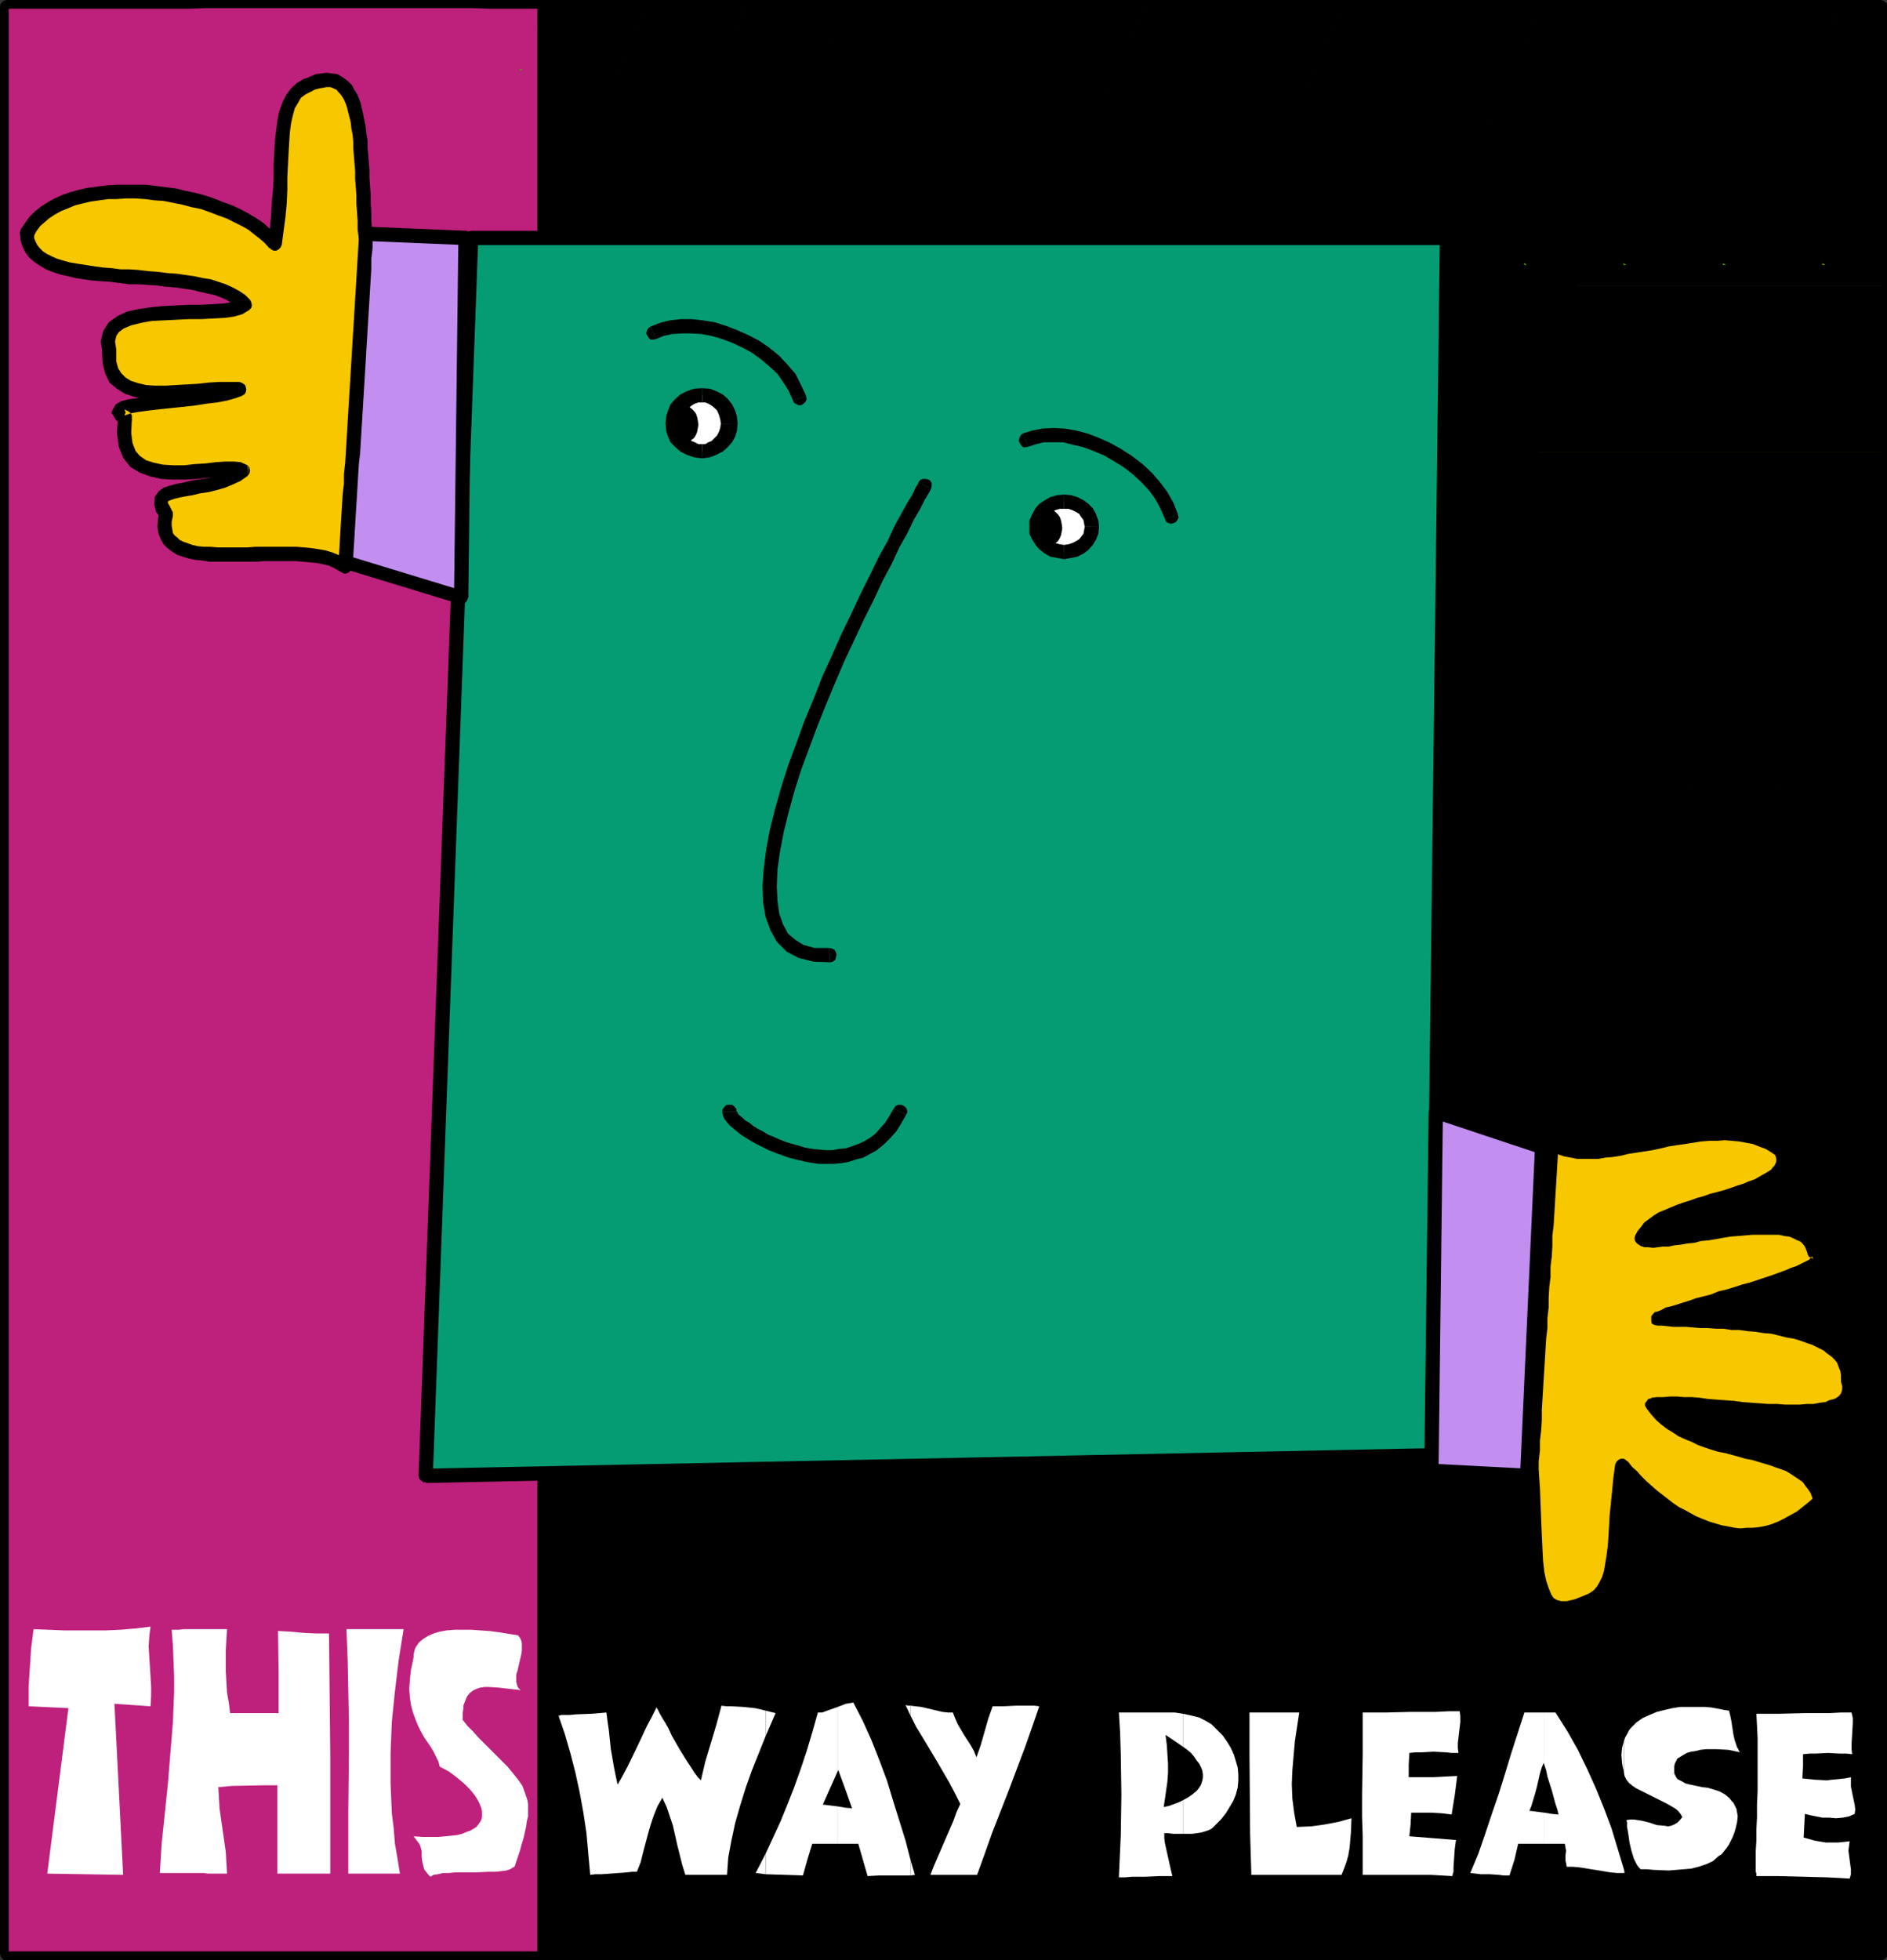 <?xml version="1.0" encoding="UTF-8" standalone="no"?>
<svg
   version="1.0"
   width="129.724mm"
   height="134.711mm"
   id="svg124"
   sodipodi:docname="Web Button 61.wmf"
   xmlns:inkscape="http://www.inkscape.org/namespaces/inkscape"
   xmlns:sodipodi="http://sodipodi.sourceforge.net/DTD/sodipodi-0.dtd"
   xmlns="http://www.w3.org/2000/svg"
   xmlns:svg="http://www.w3.org/2000/svg">
  <rect width="100%" height="100%" fill="#333333" stroke="none"/>
  <sodipodi:namedview
     id="namedview124"
     pagecolor="#ffffff"
     bordercolor="#000000"
     borderopacity="0.25"
     inkscape:showpageshadow="2"
     inkscape:pageopacity="0.0"
     inkscape:pagecheckerboard="0"
     inkscape:deskcolor="#d1d1d1"
     inkscape:document-units="mm" />
  <defs
     id="defs1">
    <pattern
       id="WMFhbasepattern"
       patternUnits="userSpaceOnUse"
       width="6"
       height="6"
       x="0"
       y="0" />
  </defs>
  <path
     style="fill:#000000;fill-opacity:1;fill-rule:evenodd;stroke:none"
     d="M 1.778,1.777 H 488.516 V 507.368 H 1.778 Z"
     id="path1" />
  <path
     style="fill:#000000;fill-opacity:1;fill-rule:evenodd;stroke:none"
     d="M 490.294,1.777 488.516,0 H 473.326 458.135 442.945 427.755 412.564 397.212 382.022 366.832 351.641 336.451 321.26 305.908 290.88 275.528 260.337 245.147 229.957 214.766 199.414 184.224 169.195 153.843 138.653 123.462 108.272 93.081 77.891 62.539 47.51 32.32 16.968 1.778 v 3.555 h 15.19 15.352 15.19 15.029 15.352 15.19 15.19 15.19 15.19 15.19 15.352 15.029 15.19 15.352 15.19 15.19 15.19 15.19 15.352 15.029 15.352 15.19 15.19 15.19 15.19 15.19 15.352 15.19 15.19 15.19 15.19 15.19 l -1.778,-1.777 1.778,1.777 h 0.808 l 0.646,-0.485 0.323,-0.646 V 1.777 1.131 L 489.971,0.646 489.324,0.162 488.516,0 Z"
     id="path2" />
  <path
     style="fill:#000000;fill-opacity:1;fill-rule:evenodd;stroke:none"
     d="m 488.516,509.145 1.778,-1.777 V 491.533 475.859 460.024 444.189 428.354 412.681 396.846 381.011 365.176 349.341 333.667 317.832 301.997 286.162 270.327 254.653 238.818 222.983 207.31 191.313 175.64 159.805 143.97 128.135 112.461 96.626 80.791 64.956 49.283 33.448 17.612 1.777 h -3.555 v 15.835 15.835 15.835 15.673 15.835 15.835 15.835 15.673 15.835 15.835 15.835 15.673 15.997 15.673 15.835 15.835 15.673 15.835 15.835 15.835 15.835 15.673 15.835 15.835 15.835 15.835 15.673 15.835 15.835 15.835 15.673 15.835 l 1.778,-1.777 -1.778,1.777 0.162,0.808 0.485,0.646 0.646,0.323 h 0.485 0.646 l 0.646,-0.323 0.485,-0.646 v -0.808 z"
     id="path3" />
  <path
     style="fill:#000000;fill-opacity:1;fill-rule:evenodd;stroke:none"
     d="m 0,507.368 1.778,1.777 h 15.19 15.352 15.19 15.029 15.352 15.19 15.19 15.19 15.19 15.19 15.352 15.029 15.19 15.352 15.19 15.19 15.19 15.19 15.352 15.029 15.352 15.19 15.19 15.19 15.19 15.19 15.352 15.19 15.19 15.19 15.19 15.19 v -3.555 H 473.326 458.135 442.945 427.755 412.564 397.212 382.022 366.832 351.641 336.451 321.26 305.908 290.88 275.528 260.337 245.147 229.957 214.766 199.414 184.224 169.195 153.843 138.653 123.462 108.272 93.081 77.891 62.539 47.51 32.32 16.968 1.778 l 1.778,1.777 -1.778,-1.777 -0.808,0.162 -0.485,0.485 L 0.162,506.883 0,507.368 l 0.162,0.808 0.323,0.485 0.485,0.485 H 1.778 Z"
     id="path4" />
  <path
     style="fill:#000000;fill-opacity:1;fill-rule:evenodd;stroke:none"
     d="M 1.778,0 0,1.777 v 15.835 15.835 15.835 15.673 15.835 15.835 15.835 15.673 15.835 15.835 15.835 15.673 15.997 15.673 15.835 15.835 15.673 15.835 15.835 15.835 15.835 15.673 15.835 15.835 15.835 15.835 15.673 15.835 15.835 15.835 15.673 15.835 H 3.555 V 491.533 475.859 460.024 444.189 428.354 412.681 396.846 381.011 365.176 349.341 333.667 317.832 301.997 286.162 270.327 254.653 238.818 222.983 207.31 191.313 175.64 159.805 143.97 128.135 112.461 96.626 80.791 64.956 49.283 33.448 17.612 1.777 L 1.778,3.555 3.555,1.777 V 0.969 L 3.07,0.485 2.424,0.162 1.778,0 1.131,0.162 0.646,0.485 0.162,0.969 0,1.777 Z"
     id="path5" />
  <path
     style="fill:#bd217b;fill-opacity:1;fill-rule:evenodd;stroke:none"
     d="M 139.945,1.777 H 70.942 36.36 1.778 V 507.368 H 139.945 Z"
     id="path6" />
  <path
     style="fill:#000000;fill-opacity:1;fill-rule:evenodd;stroke:none"
     d="M 2.262,1.777 1.778,2.262 h 4.363 4.363 4.202 4.363 4.363 4.202 4.363 4.363 4.363 4.202 4.363 L 53.651,2.101 h 4.202 4.363 4.363 4.363 4.363 4.202 4.363 4.363 4.202 4.363 4.363 4.202 4.363 4.363 4.363 4.202 l 4.363,0.162 h 4.363 4.363 4.202 V 1.293 h -4.202 -4.363 -4.363 -4.363 -4.202 -4.363 -4.363 -4.363 -4.202 H 96.798 92.435 88.234 83.87 79.507 75.306 70.942 66.579 62.216 57.853 53.651 49.288 44.925 40.723 36.36 31.997 27.634 23.432 19.069 14.706 10.504 6.141 1.778 L 1.293,1.777 1.778,1.293 1.454,1.454 1.293,1.777 1.454,2.101 1.778,2.262 Z"
     id="path7" />
  <path
     style="fill:#000000;fill-opacity:1;fill-rule:evenodd;stroke:none"
     d="m 1.778,506.883 0.485,0.485 V 491.533 475.859 459.863 444.189 428.354 412.519 396.846 381.011 365.176 349.341 333.506 317.832 301.997 286.162 270.327 254.492 238.818 222.983 207.148 191.313 175.64 159.805 143.97 128.135 112.3 96.626 80.791 64.956 49.121 33.286 17.612 1.777 H 1.293 v 15.835 15.673 15.835 15.835 15.835 15.835 15.673 15.835 15.835 15.835 15.835 15.673 15.835 15.835 15.835 15.673 15.835 15.835 15.835 15.835 15.673 15.835 15.835 15.835 15.835 15.673 15.835 15.835 15.673 15.997 15.673 15.835 l 0.485,0.485 -0.485,-0.485 0.162,0.323 0.323,0.162 0.323,-0.162 0.162,-0.323 z"
     id="path8" />
  <path
     style="fill:#000000;fill-opacity:1;fill-rule:evenodd;stroke:none"
     d="m 139.622,507.368 0.323,-0.485 h -4.202 -4.363 -4.363 -4.363 -4.202 -4.363 -4.363 -4.363 -4.202 H 96.798 92.435 88.234 83.87 79.507 75.306 70.942 66.579 62.216 57.853 53.651 49.288 44.925 40.723 36.36 31.997 27.634 23.432 19.069 14.706 10.504 6.141 1.778 v 0.969 h 4.363 4.363 4.202 4.363 4.363 4.202 4.363 4.363 4.363 4.202 4.363 4.363 4.202 4.363 4.363 4.363 4.363 4.202 4.363 4.363 4.202 4.363 4.363 4.202 4.363 4.363 4.363 4.202 4.363 4.363 4.363 4.202 l 0.485,-0.485 -0.485,0.485 0.323,-0.162 0.162,-0.323 -0.162,-0.323 -0.323,-0.162 z"
     id="path9" />
  <path
     style="fill:#000000;fill-opacity:1;fill-rule:evenodd;stroke:none"
     d="m 139.945,2.262 -0.323,-0.485 V 507.368 h 0.808 V 1.777 l -0.485,-0.485 0.485,0.485 -0.162,-0.323 -0.323,-0.162 -0.162,0.162 -0.162,0.323 z"
     id="path10" />
  <path
     style="fill:#ffffff;fill-opacity:1;fill-rule:evenodd;stroke:none"
     d="m 421.937,485.554 v 0.97 h 0.162 v -0.485 z"
     id="path11" />
  <path
     style="fill:#ffffff;fill-opacity:1;fill-rule:evenodd;stroke:none"
     d="m 421.937,452.268 v 7.918 0.162 l 0.162,0.969 0.485,0.97 0.646,0.808 0.97,0.808 0.97,0.646 1.293,0.646 2.586,1.293 2.586,1.293 1.293,0.646 1.131,0.646 1.131,0.646 0.808,0.646 0.646,0.808 0.485,0.808 -0.646,0.808 -0.646,0.646 -0.808,0.485 -0.808,0.323 -0.808,0.162 -0.97,-0.162 -1.939,-0.162 -1.939,-0.646 -1.939,-0.485 -2.101,-0.323 h -0.97 l -0.97,0.162 v 0.162 l 0.162,0.323 v 0.646 0.646 l 0.162,0.808 0.162,0.969 0.323,2.262 0.485,2.101 0.646,2.101 0.485,0.969 0.323,0.646 0.485,0.646 0.485,0.485 h 1.616 l 1.778,0.162 3.878,0.162 1.939,-0.162 1.939,-0.162 1.939,-0.162 1.939,-0.485 1.939,-0.646 1.778,-0.808 1.454,-1.293 0.808,-0.485 0.646,-0.808 0.646,-0.808 0.646,-0.969 0.485,-0.969 0.485,-0.97 0.485,-1.293 0.323,-1.131 0.323,-1.454 0.162,-1.454 -0.162,-0.969 -0.162,-0.969 -0.808,-1.616 -0.485,-0.485 -0.485,-0.646 -1.131,-0.969 -1.454,-0.808 -1.454,-0.485 -1.616,-0.485 -1.454,-0.162 -3.07,-0.646 -1.293,-0.323 -1.131,-0.646 -0.97,-0.485 -0.323,-0.485 -0.162,-0.323 -0.323,-0.646 v -0.485 -0.646 -0.808 l 0.162,-0.646 0.323,-0.646 0.323,-0.646 0.808,-0.485 0.808,-0.485 0.808,-0.485 1.131,-0.323 1.131,-0.162 1.293,-0.323 1.454,-0.162 h 1.293 1.454 l 3.07,0.162 3.07,0.646 -0.323,-0.323 -0.162,-0.485 -0.323,-0.485 -0.162,-0.485 -0.485,-1.454 -0.323,-1.454 -0.485,-3.232 -0.323,-1.616 -0.323,-1.293 -1.131,-0.162 -1.616,-0.323 -1.778,-0.323 -1.778,-0.162 h -1.939 -2.101 -2.262 l -2.101,0.323 -2.101,0.485 -1.939,0.485 -1.939,0.808 -1.778,0.808 -1.616,1.131 -1.454,1.454 -0.485,0.646 -0.485,0.969 -0.485,0.808 z"
     id="path12" />
  <path
     style="fill:#ffffff;fill-opacity:1;fill-rule:evenodd;stroke:none"
     d="m 456.358,445.159 h 2.909 3.07 l 6.464,-0.162 h 6.464 l 3.07,-0.162 h 2.747 l 0.323,1.454 v 1.293 l -0.323,5.494 v 1.293 l 0.162,1.293 -1.616,-0.162 h -1.616 l -3.07,-0.162 -3.232,0.162 h -1.454 l -1.778,0.162 v 3.07 l -0.162,3.232 3.232,0.323 3.07,0.162 1.454,-0.162 1.616,-0.162 1.616,-0.162 1.616,-0.323 v 1.293 1.131 l 0.485,2.424 0.485,2.262 0.162,1.293 -0.162,1.131 -1.454,0.646 -1.616,0.323 -1.778,0.162 -1.778,-0.162 h -1.778 l -1.616,-0.323 -1.616,-0.323 -1.293,-0.323 -0.323,6.14 2.909,0.808 2.909,0.485 h 1.616 1.454 l 1.616,-0.162 1.454,-0.162 -0.162,1.131 -0.162,1.293 0.646,4.847 v 1.293 l -0.323,1.131 -2.747,-0.162 -3.07,-0.162 -6.302,-0.162 -6.302,-0.162 h -5.656 -0.162 v -0.323 -0.323 l -0.162,-0.485 v -5.494 l 0.162,-2.585 v -2.908 l 0.162,-3.07 v -3.393 l 0.162,-3.555 v -6.948 -3.393 -3.393 l -0.162,-3.232 z"
     id="path13" />
  <path
     style="fill:#ffffff;fill-opacity:1;fill-rule:evenodd;stroke:none"
     d="m 421.937,460.186 v -7.918 l -0.485,1.777 -0.162,1.777 0.162,2.101 0.162,0.969 z"
     id="path14" />
  <path
     style="fill:#ffffff;fill-opacity:1;fill-rule:evenodd;stroke:none"
     d="m 421.937,486.524 v -0.97 l -1.616,-5.332 -1.616,-5.332 -1.939,-5.171 -2.101,-5.171 -2.262,-5.009 -2.424,-5.009 -2.747,-4.847 -3.07,-4.847 h -2.909 v 13.573 l 0.485,1.454 0.323,1.616 1.131,3.555 0.485,1.777 0.485,1.777 0.485,1.454 0.323,1.293 -1.778,-0.162 -1.939,-0.323 v 8.079 h 5.333 l 0.162,0.969 0.162,0.808 -0.162,1.293 v 1.293 l 0.162,0.646 0.162,0.97 h 1.616 l 1.778,0.162 4.04,0.646 3.878,0.646 1.778,0.162 z"
     id="path15" />
  <path
     style="fill:#ffffff;fill-opacity:1;fill-rule:evenodd;stroke:none"
     d="m 401.252,458.409 v -13.573 h -5.171 l -3.394,10.503 -1.616,5.332 -1.616,5.171 -1.778,5.171 -1.778,5.332 -1.778,5.171 -2.101,5.009 1.454,0.162 1.293,0.162 h 2.424 l 2.262,0.162 1.293,0.162 h 1.454 l 1.293,-4.04 0.97,-4.201 h 6.787 v -8.079 l -3.878,-0.485 0.485,-1.131 0.485,-1.616 0.485,-1.616 0.485,-1.777 0.808,-3.555 0.485,-1.616 0.485,-1.131 z"
     id="path16" />
  <path
     style="fill:#ffffff;fill-opacity:1;fill-rule:evenodd;stroke:none"
     d="m 307.363,467.619 v 8.725 h 2.424 l 1.131,-0.162 1.131,-0.162 1.131,-0.323 0.97,-0.323 0.808,-0.485 0.808,-0.808 1.454,-1.454 1.293,-1.616 0.97,-1.616 0.97,-1.616 0.646,-1.616 0.485,-1.777 0.162,-1.777 v -1.777 l -0.162,-1.777 -0.485,-1.616 -0.485,-1.616 -0.808,-1.777 -0.97,-1.616 -1.131,-1.616 -1.454,-1.454 -1.454,-1.454 -0.808,-0.485 -0.808,-0.485 -1.616,-0.808 -1.939,-0.485 -2.262,-0.485 v 8.564 l 1.131,0.808 0.97,0.808 0.808,0.97 0.646,0.969 0.646,0.808 0.485,0.969 0.323,0.808 0.162,0.97 v 0.969 l -0.162,0.808 -0.323,0.969 -0.485,0.808 -0.646,0.808 -0.97,0.808 -1.131,0.808 z"
     id="path17" />
  <path
     style="fill:#ffffff;fill-opacity:1;fill-rule:evenodd;stroke:none"
     d="m 351.156,472.305 -0.162,3.878 -0.323,3.716 -0.323,1.939 -0.485,1.777 -0.646,1.777 -0.646,1.616 h -23.432 l -0.323,-10.664 -0.162,-20.844 v -10.664 h 12.928 l -1.131,7.433 -0.323,3.716 -0.323,3.716 -0.162,3.716 0.162,3.878 0.485,3.716 0.646,3.555 3.717,-0.162 3.555,-0.485 3.394,-0.646 z"
     id="path18" />
  <path
     style="fill:#ffffff;fill-opacity:1;fill-rule:evenodd;stroke:none"
     d="m 354.065,487.17 v -5.009 -5.171 l -0.162,-5.171 v -5.494 l 0.162,-10.826 v -5.332 -5.332 h 2.909 3.232 l 6.464,-0.162 h 6.464 l 3.232,-0.162 h 2.909 l 0.162,1.293 v 1.454 l -0.323,2.747 -0.323,2.747 v 1.293 l 0.162,1.293 h -1.778 l -1.454,-0.162 -3.232,-0.162 -3.07,0.162 h -1.616 l -1.616,0.162 -0.162,3.07 v 3.232 h 3.232 3.07 l 3.07,-0.162 3.232,-0.162 -0.646,5.009 -0.808,5.009 -2.586,-0.323 -2.747,-0.162 h -5.171 l -0.162,3.07 -0.323,3.07 6.141,0.485 5.979,0.485 -0.162,1.131 -0.162,1.293 -0.162,2.262 -0.162,2.424 v 1.131 l -0.323,1.131 -2.747,-0.162 -2.909,-0.162 h -5.979 -5.979 -2.747 -2.909 z"
     id="path19" />
  <path
     style="fill:#ffffff;fill-opacity:1;fill-rule:evenodd;stroke:none"
     d="m 307.363,453.723 v -8.564 l -2.101,-0.323 h -2.262 -6.626 -1.939 -1.939 -1.778 l 0.323,5.332 0.162,5.494 0.162,10.503 -0.162,10.664 -0.485,10.826 h 1.616 l 1.778,-0.162 h 3.555 l 3.555,-0.162 h 1.778 1.616 l -0.646,-2.747 -0.646,-2.908 -0.646,-2.908 -0.162,-1.293 v -1.293 h 0.97 l 1.293,0.162 h 2.586 v -8.725 l -0.97,0.485 -1.293,0.485 -1.293,0.485 -1.454,0.323 0.323,-2.101 0.323,-2.262 0.323,-2.262 0.162,-2.262 v -2.424 l -0.162,-2.424 -0.162,-2.424 -0.323,-2.585 2.424,1.616 z"
     id="path20" />
  <path
     style="fill:#ffffff;fill-opacity:1;fill-rule:evenodd;stroke:none"
     d="m 236.582,483.131 v 4.04 l 1.131,-0.162 z"
     id="path21" />
  <path
     style="fill:#ffffff;fill-opacity:1;fill-rule:evenodd;stroke:none"
     d="m 236.582,443.058 v 2.585 l 1.454,2.908 1.778,2.908 3.394,5.655 3.394,5.817 1.454,2.747 1.454,2.908 -0.97,2.101 -0.808,2.262 -2.101,4.847 -2.101,4.847 -0.97,2.262 -0.808,2.101 h 12.12 l 1.939,-5.332 1.939,-5.494 4.363,-11.149 4.202,-11.149 1.939,-5.494 1.778,-5.171 -1.293,-0.162 h -4.686 l -3.394,0.162 h -2.747 l -1.131,3.232 -0.97,3.393 -0.97,3.393 -1.131,3.232 -0.646,-1.616 -0.808,-1.454 -1.778,-2.747 -1.616,-2.747 -0.646,-1.454 -0.646,-1.616 h -1.293 l -1.454,-0.162 -2.747,-0.646 -2.747,-0.646 -1.454,-0.162 z"
     id="path22" />
  <path
     style="fill:#ffffff;fill-opacity:1;fill-rule:evenodd;stroke:none"
     d="m 236.582,445.644 v -2.585 h -0.646 l -0.646,-0.162 z"
     id="path23" />
  <path
     style="fill:#ffffff;fill-opacity:1;fill-rule:evenodd;stroke:none"
     d="m 236.582,487.17 v -4.04 l -1.293,-5.009 -1.616,-5.171 -1.616,-5.171 -1.616,-5.332 -1.939,-5.171 -2.101,-5.332 -2.262,-5.009 -2.424,-4.686 -0.97,0.162 -0.97,0.162 -2.101,0.808 v 16.643 l 0.162,-0.162 1.778,4.847 1.778,5.009 -1.778,-0.162 -1.939,-0.323 v 9.695 h 5.333 l 2.424,8.402 2.909,-0.162 h 5.333 z"
     id="path24" />
  <path
     style="fill:#ffffff;fill-opacity:1;fill-rule:evenodd;stroke:none"
     d="m 217.675,460.024 v -16.643 l -2.747,0.97 -1.293,0.485 h -1.131 l -1.454,5.171 -1.454,4.847 -1.616,4.847 -1.616,4.524 -1.778,4.524 -1.778,4.363 -1.939,4.201 -1.939,4.201 v 5.332 l 9.696,0.323 1.131,-4.04 1.293,-4.201 h 6.626 v -9.695 l -3.878,-0.485 z"
     id="path25" />
  <path
     style="fill:#ffffff;fill-opacity:1;fill-rule:evenodd;stroke:none"
     d="m 198.929,444.351 v 6.625 l 2.586,-5.979 -1.293,-0.323 z"
     id="path26" />
  <path
     style="fill:#ffffff;fill-opacity:1;fill-rule:evenodd;stroke:none"
     d="M 12.282,486.685 17.776,443.705 7.434,443.22 v -5.009 l 0.323,-5.009 0.323,-5.009 0.646,-5.009 4.04,0.162 3.878,0.162 h 3.717 3.555 3.555 l 3.717,-0.162 3.878,-0.323 4.04,-0.485 -0.323,2.585 -0.162,2.585 0.162,2.585 0.162,2.585 0.323,5.171 v 2.585 l -0.162,2.585 -4.686,-0.323 -4.686,-0.323 1.131,22.137 1.131,22.298 -10.019,-0.162 z"
     id="path27" />
  <path
     style="fill:#ffffff;fill-opacity:1;fill-rule:evenodd;stroke:none"
     d="m 198.929,450.976 v -6.625 l -1.293,-0.323 -1.454,-0.323 -3.07,-0.323 -3.07,-0.162 h -1.293 l -1.293,-0.162 -1.293,4.847 -1.454,4.847 -1.454,4.847 -1.131,4.847 -0.808,-0.808 -0.97,-1.293 -0.808,-1.293 -0.97,-1.454 -2.101,-3.393 -1.939,-3.393 -0.808,-1.777 -0.808,-1.454 -0.808,-1.293 -0.646,-1.131 -0.485,-0.969 -0.162,-0.323 -0.162,-0.162 V 443.543 h -0.162 v 0.162 l -1.131,2.262 -1.293,2.424 -2.424,5.171 -2.586,5.332 -1.293,2.424 -1.293,2.262 -0.485,-2.262 -0.485,-2.424 -0.808,-4.686 -0.485,-4.686 -0.323,-2.262 -0.323,-2.424 -1.778,0.162 -1.939,0.162 -4.202,0.162 -1.778,0.162 h -0.808 -0.646 -0.646 l -0.323,0.162 h -0.323 l 1.616,4.686 1.454,5.009 1.293,5.009 1.131,5.171 0.97,5.332 0.808,5.332 0.485,5.494 0.485,5.332 1.293,-0.162 h 1.616 l 6.626,-0.485 1.454,-0.162 h 1.131 l 0.97,-2.424 0.646,-2.585 0.646,-2.424 0.646,-2.424 0.646,-2.262 0.808,-2.424 0.97,-2.424 1.293,-2.262 1.131,2.424 0.808,2.424 0.808,2.424 1.131,5.009 0.646,2.585 0.646,2.585 0.808,2.585 h 10.827 l 0.162,-2.262 0.162,-2.262 0.808,-4.363 0.97,-4.524 1.293,-4.524 1.454,-4.686 1.616,-4.524 z"
     id="path28" />
  <path
     style="fill:#ffffff;fill-opacity:1;fill-rule:evenodd;stroke:none"
     d="m 198.929,486.847 v -5.332 l -2.586,5.009 z"
     id="path29" />
  <path
     style="fill:#ffffff;fill-opacity:1;fill-rule:evenodd;stroke:none"
     d="m 41.531,486.524 0.485,-7.756 0.808,-7.756 0.808,-7.756 0.646,-7.918 0.646,-7.918 0.323,-7.918 v -4.04 l -0.162,-4.04 -0.162,-4.04 -0.323,-4.04 h 0.162 0.323 0.646 0.808 l 1.131,-0.162 h 3.555 2.586 5.171 l -0.323,5.494 v 5.494 l 0.162,2.747 0.162,2.747 0.485,2.747 0.323,2.585 h 12.605 v -10.664 l -0.162,-10.664 3.232,0.162 3.394,0.323 3.394,0.162 h 3.232 l 0.162,15.835 0.162,15.673 v 15.512 15.35 H 72.074 V 475.213 463.741 h -1.616 -1.939 l -8.242,0.162 -1.778,0.162 -1.778,0.162 0.162,2.747 0.162,2.747 1.616,11.311 0.162,2.747 0.162,2.908 h -4.848 l -1.454,-0.162 h -6.141 -1.293 z"
     id="path30" />
  <path
     style="fill:#ffffff;fill-opacity:1;fill-rule:evenodd;stroke:none"
     d="m 90.496,486.524 v -7.918 -7.918 l 0.162,-15.673 v -7.918 l -0.162,-8.079 -0.162,-7.918 -0.323,-7.918 h 14.867 l -1.293,8.079 -0.97,8.079 -0.808,7.918 -0.323,8.079 v 3.878 4.04 l 0.162,3.878 0.162,3.878 0.485,3.878 0.323,4.04 0.646,3.716 0.646,4.04 H 90.496 Z"
     id="path31" />
  <path
     style="fill:#ffffff;fill-opacity:1;fill-rule:evenodd;stroke:none"
     d="m 107.464,476.99 2.262,0.162 h 2.101 2.101 l 1.778,-0.162 1.616,-0.162 1.454,-0.162 1.293,-0.323 1.131,-0.485 0.97,-0.323 0.808,-0.485 0.808,-0.485 0.485,-0.646 0.485,-0.646 0.323,-0.646 0.162,-0.646 v -0.646 -0.808 l -0.162,-0.808 -0.323,-0.808 -0.323,-0.808 -0.97,-1.616 -1.293,-1.616 -1.616,-1.616 -1.939,-1.616 -1.939,-1.454 -2.424,-1.293 -0.323,-1.293 -0.646,-1.293 -0.646,-1.293 -0.646,-1.131 -1.778,-2.585 -0.808,-1.454 -0.808,-1.616 -0.646,-1.616 -0.646,-1.777 -0.485,-1.777 -0.323,-2.101 -0.162,-2.262 0.162,-2.424 0.162,-1.454 0.162,-1.293 0.323,-1.454 0.323,-1.616 v -0.646 l 0.162,-0.808 0.162,-0.646 0.323,-0.646 0.808,-1.131 0.97,-0.808 1.293,-0.808 1.454,-0.646 1.616,-0.485 1.778,-0.323 2.101,-0.162 h 2.101 2.262 l 2.262,0.162 2.424,0.162 2.424,0.323 5.01,0.808 0.485,0.646 0.323,0.646 0.162,0.808 v 0.969 0.969 l -0.162,0.969 -0.485,2.101 -0.485,2.101 -0.323,0.969 v 0.97 0.808 l 0.162,0.808 0.323,0.808 0.646,0.646 -2.909,-0.323 -2.747,-0.323 -2.586,-0.162 h -1.131 l -1.131,0.162 -0.97,0.323 -0.97,0.485 -0.808,0.646 -0.646,0.808 -0.485,1.131 -0.485,1.293 v 0.808 l -0.162,0.969 v 0.97 0.969 l 1.293,1.616 1.454,1.454 1.293,1.454 1.293,1.293 2.262,2.262 2.101,2.101 1.939,1.939 1.454,1.777 1.293,1.616 1.131,1.616 0.646,1.777 0.646,1.939 0.162,0.969 v 0.969 1.131 1.131 l -0.323,1.293 -0.162,1.293 -0.323,1.454 -0.323,1.454 -0.485,1.616 -0.485,1.777 -0.646,1.939 -0.646,1.939 -0.162,0.323 -0.323,0.162 -0.808,0.485 -0.97,0.323 -1.293,0.162 -1.454,0.162 h -1.778 l -3.394,0.162 h -3.717 -1.616 l -1.616,0.162 h -1.616 l -1.293,0.323 -1.131,0.162 -0.808,0.485 -0.646,-0.646 -0.485,-0.646 -0.485,-0.646 -0.162,-0.646 -0.323,-1.293 -0.162,-1.293 v -1.454 l -0.323,-1.293 -0.323,-0.646 -0.485,-0.646 -0.485,-0.646 z"
     id="path32" />
  <path
     style="fill:#579900;fill-opacity:1;fill-rule:evenodd;stroke:none"
     d="m 488.516,74.166 h 0.162 l 0.162,-0.162 0.162,-0.162 v -0.323 h -0.162 l -0.162,-0.162 H 370.387 v 0.808 h 118.291 l 0.162,-0.162 0.162,-0.162 v -0.323 h -0.162 l -0.162,-0.162 h -0.162 -118.129 -0.162 v 0 l -0.162,0.162 v 0 0 0.162 0.162 0 0.162 h 0.162 v 0.162 h 0.162 z"
     id="path33" />
  <path
     style="fill:#579900;fill-opacity:1;fill-rule:evenodd;stroke:none"
     d="m 488.516,96.141 h 0.162 l 0.162,-0.162 h 0.162 v -0.323 l -0.162,-0.162 -0.162,-0.162 H 371.68 v 0.808 h 116.998 l 0.162,-0.162 h 0.162 v -0.323 l -0.162,-0.162 -0.162,-0.162 h -0.162 -116.837 v 0 l -0.162,0.162 v 0 l -0.162,0.162 v 0 0.162 0.162 0 h 0.162 v 0.162 h 0.162 v 0 z"
     id="path34" />
  <path
     style="fill:#579900;fill-opacity:1;fill-rule:evenodd;stroke:none"
     d="m 488.516,118.278 h 0.162 l 0.162,-0.162 0.162,-0.162 v -0.162 l -0.162,-0.162 -0.162,-0.162 H 372.972 v 0.808 h 115.705 l 0.162,-0.162 0.162,-0.162 v -0.162 l -0.162,-0.162 -0.162,-0.162 h -0.162 -115.544 v 0 h -0.162 v 0.162 h -0.162 v 0.162 0 0.162 0 l 0.162,0.162 v 0 l 0.162,0.162 v 0 z"
     id="path35" />
  <path
     style="fill:#579900;fill-opacity:1;fill-rule:evenodd;stroke:none"
     d="m 488.516,140.253 h 0.162 l 0.162,-0.162 h 0.162 v -0.323 l -0.162,-0.162 h -0.162 -114.413 v 0.646 h 114.413 l 0.162,-0.162 h 0.162 v -0.323 l -0.162,-0.162 h -0.162 -0.162 -114.251 -0.162 v 0 0 l -0.162,0.162 v 0 0.162 0.162 0 h 0.162 v 0.162 0 h 0.162 z"
     id="path36" />
  <path
     style="fill:#579900;fill-opacity:1;fill-rule:evenodd;stroke:none"
     d="m 488.516,162.067 h 0.162 v -0.162 h 0.162 l 0.162,-0.162 v -0.162 l -0.162,-0.162 h -0.162 v -0.162 h -0.162 l -131.057,-3.555 v 0.808 l 131.057,3.555 h 0.162 v -0.162 h 0.162 l 0.162,-0.162 v -0.162 l -0.162,-0.162 h -0.162 v -0.162 h -0.162 l -131.057,-3.555 v 0 l -0.162,0.162 v 0 h -0.162 v 0.162 0 0.162 0.162 h 0.162 v 0 l 0.162,0.162 v 0 z"
     id="path37" />
  <path
     style="fill:#579900;fill-opacity:1;fill-rule:evenodd;stroke:none"
     d="m 488.516,184.204 h 0.162 v -0.162 h 0.162 l 0.162,-0.162 v -0.162 l -0.162,-0.162 h -0.162 v -0.162 h -0.162 l -129.603,-3.716 v 0.808 l 129.603,3.716 h 0.162 v -0.162 h 0.162 l 0.162,-0.162 v -0.162 l -0.162,-0.162 h -0.162 v -0.162 h -0.162 l -129.603,-3.716 h -0.162 v 0.162 h -0.162 v 0.162 h -0.162 v 0.162 0 l 0.162,0.162 v 0 l 0.162,0.162 v 0 h 0.162 z"
     id="path38" />
  <path
     style="fill:#579900;fill-opacity:1;fill-rule:evenodd;stroke:none"
     d="m 488.516,206.017 h 0.162 v 0 l 0.162,-0.162 h 0.162 v -0.162 l -0.162,-0.162 -0.162,-0.162 v 0 h -0.162 L 360.206,201.816 v 0.808 l 128.31,3.393 h 0.162 v 0 l 0.162,-0.162 h 0.162 v -0.162 l -0.162,-0.162 -0.162,-0.162 v 0 h -0.162 L 360.206,201.816 h -0.162 l -0.162,0.162 v 0 0 l -0.162,0.162 v 0.162 0 l 0.162,0.162 v 0 0 l 0.162,0.162 h 0.162 z"
     id="path39" />
  <path
     style="fill:#579900;fill-opacity:1;fill-rule:evenodd;stroke:none"
     d="m 488.516,227.185 h 0.162 v -0.162 l 0.162,-0.162 h 0.162 v -0.162 l -0.162,-0.162 -0.162,-0.162 v 0 h -0.162 l -127.017,-2.585 v 0.808 l 127.017,2.585 h 0.162 v -0.162 l 0.162,-0.162 h 0.162 v -0.162 l -0.162,-0.162 -0.162,-0.162 v 0 h -0.162 l -127.017,-2.585 h -0.162 l -0.162,0.162 v 0 0.162 h -0.162 v 0.162 0 l 0.162,0.162 v 0 0.162 h 0.162 0.162 z"
     id="path40" />
  <path
     style="fill:#579900;fill-opacity:1;fill-rule:evenodd;stroke:none"
     d="m 488.516,249.16 h 0.162 v 0 l 0.162,-0.162 h 0.162 v -0.323 h -0.162 l -0.162,-0.162 v 0 h -0.162 l -125.725,-2.585 v 0.808 l 125.725,2.424 h 0.162 v 0 l 0.162,-0.162 h 0.162 v -0.323 h -0.162 l -0.162,-0.162 v 0 h -0.162 l -125.725,-2.585 h -0.162 l -0.162,0.162 v 0 0.162 h -0.162 v 0.162 0 l 0.162,0.162 v 0 0.162 h 0.162 0.162 z"
     id="path41" />
  <path
     style="fill:#579900;fill-opacity:1;fill-rule:evenodd;stroke:none"
     d="m 488.516,271.135 h 0.162 v 0 l 0.162,-0.162 h 0.162 v -0.162 l -0.162,-0.162 -0.162,-0.162 v 0 h -0.162 l -124.593,-2.424 v 0.646 l 124.593,2.424 h 0.162 v 0 l 0.162,-0.162 h 0.162 v -0.162 l -0.162,-0.162 -0.162,-0.162 v 0 h -0.162 l -124.593,-2.424 v 0 h -0.162 v 0.162 h -0.162 v 0 0.162 0.162 0 l 0.162,0.162 v 0 0 h 0.162 z"
     id="path42" />
  <path
     style="fill:#579900;fill-opacity:1;fill-rule:evenodd;stroke:none"
     d="m 488.516,293.272 h 0.162 v 0 l 0.162,-0.162 h 0.162 v -0.162 l -0.162,-0.162 -0.162,-0.162 v 0 h -0.162 l -123.139,-2.585 v 0.808 l 123.139,2.424 h 0.162 v 0 l 0.162,-0.162 h 0.162 v -0.162 l -0.162,-0.162 -0.162,-0.162 v 0 h -0.162 l -123.139,-2.585 h -0.162 v 0 l -0.162,0.162 v 0 0.162 0 0.162 0 0.162 h 0.162 v 0.162 h 0.162 z"
     id="path43" />
  <path
     style="fill:#579900;fill-opacity:1;fill-rule:evenodd;stroke:none"
     d="m 488.516,315.408 h 0.162 v -0.162 h 0.162 l 0.162,-0.162 v -0.162 l -0.162,-0.162 h -0.162 v -0.162 h -0.162 l -121.846,-2.424 v 0.808 l 121.846,2.424 h 0.162 v -0.162 h 0.162 l 0.162,-0.162 v -0.162 l -0.162,-0.162 h -0.162 v -0.162 h -0.162 l -121.846,-2.424 h -0.162 v 0 l -0.162,0.162 v 0 0 0.162 0.162 0 0.162 h 0.162 v 0.162 h 0.162 z"
     id="path44" />
  <path
     style="fill:#579900;fill-opacity:1;fill-rule:evenodd;stroke:none"
     d="m 488.516,337.384 h 0.162 v 0 l 0.162,-0.162 h 0.162 v -0.162 l -0.162,-0.162 -0.162,-0.162 v 0 h -0.162 l -120.715,-2.424 v 0.646 l 120.715,2.424 h 0.162 v 0 l 0.162,-0.162 h 0.162 v -0.162 l -0.162,-0.162 -0.162,-0.162 v 0 h -0.162 l -120.715,-2.424 v 0 h -0.162 v 0 0.162 h -0.162 v 0.162 0 l 0.162,0.162 v 0 0.162 h 0.162 v 0 z"
     id="path45" />
  <path
     style="fill:#579900;fill-opacity:1;fill-rule:evenodd;stroke:none"
     d="m 488.516,359.359 h 0.162 v 0 l 0.162,-0.162 h 0.162 v -0.162 l -0.162,-0.162 -0.162,-0.162 v 0 h -0.162 l -119.422,-2.424 v 0.808 l 119.422,2.262 h 0.162 v 0 l 0.162,-0.162 h 0.162 v -0.162 l -0.162,-0.162 -0.162,-0.162 v 0 h -0.162 l -119.422,-2.424 v 0 l -0.162,0.162 v 0 l -0.162,0.162 v 0 0.162 0 0.162 h 0.162 v 0.162 h 0.162 v 0 z"
     id="path46" />
  <path
     style="fill:#579900;fill-opacity:1;fill-rule:evenodd;stroke:none"
     d="M 143.016,1.939 V 1.777 1.616 1.454 h -0.162 -0.162 v 0 h -0.162 -0.162 v 0 0.162 l -7.272,16.158 0.646,0.323 7.272,-16.158 V 1.777 1.616 1.454 h -0.162 -0.162 v 0 h -0.162 -0.162 v 0 0.162 l -7.272,16.158 v 0.162 0 0.162 0.162 h 0.162 0.162 v 0 h 0.162 v 0 h 0.162 v 0 -0.162 z"
     id="path47" />
  <path
     style="fill:#579900;fill-opacity:1;fill-rule:evenodd;stroke:none"
     d="m 168.71,1.939 v -0.162 -0.162 0 l -0.162,-0.162 h -0.162 v 0 h -0.162 v 0 h -0.162 v 0.162 l -30.381,66.733 0.646,0.323 30.381,-66.733 v -0.162 -0.162 0 l -0.162,-0.162 h -0.162 v 0 h -0.162 v 0 h -0.162 V 1.616 L 137.683,68.349 v 0.162 0 0.162 0 l 0.162,0.162 h 0.162 v 0 h 0.162 v 0 0 h 0.162 v -0.162 z"
     id="path48" />
  <path
     style="fill:#579900;fill-opacity:1;fill-rule:evenodd;stroke:none"
     d="m 194.405,1.939 0.162,-0.162 V 1.616 h -0.162 V 1.454 h -0.162 v 0 h -0.162 -0.162 -0.162 v 0.162 l -30.219,66.733 0.646,0.323 30.219,-66.733 0.162,-0.162 V 1.616 h -0.162 V 1.454 h -0.162 v 0 h -0.162 -0.162 -0.162 V 1.616 L 163.539,68.349 v 0.162 0 0.162 0 0.162 h 0.162 0.162 v 0 h 0.162 v 0 h 0.162 v -0.162 z"
     id="path49" />
  <path
     style="fill:#579900;fill-opacity:1;fill-rule:evenodd;stroke:none"
     d="m 220.261,1.939 0.162,-0.162 V 1.616 h -0.162 V 1.454 h -0.162 v 0 h -0.162 -0.162 v 0 0.162 l -30.381,66.733 0.646,0.323 30.219,-66.733 0.162,-0.162 V 1.616 h -0.162 V 1.454 h -0.162 v 0 h -0.162 -0.162 v 0 0.162 l -30.381,66.733 -0.162,0.162 v 0 0.162 h 0.162 v 0.162 h 0.162 v 0 h 0.162 v 0 h 0.162 0.162 v -0.162 z"
     id="path50" />
  <path
     style="fill:#579900;fill-opacity:1;fill-rule:evenodd;stroke:none"
     d="m 246.117,1.939 v -0.162 -0.162 0 -0.162 h -0.162 v 0 h -0.323 v 0 h -0.162 v 0.162 l -30.219,66.733 0.646,0.323 30.219,-66.733 v -0.162 -0.162 0 -0.162 h -0.162 v 0 h -0.323 v 0 h -0.162 v 0.162 l -30.219,66.733 -0.162,0.162 v 0 0.162 h 0.162 v 0.162 h 0.162 v 0 h 0.162 0.162 v 0 h 0.162 v -0.162 z"
     id="path51" />
  <path
     style="fill:#579900;fill-opacity:1;fill-rule:evenodd;stroke:none"
     d="m 271.972,1.939 v -0.162 -0.162 0 l -0.162,-0.162 v 0 h -0.162 -0.162 v 0 h -0.162 v 0.162 l -30.219,66.733 0.485,0.323 30.381,-66.733 v -0.162 -0.162 0 l -0.162,-0.162 v 0 h -0.162 -0.162 v 0 h -0.162 v 0.162 l -30.219,66.733 -0.162,0.162 v 0 0.162 h 0.162 v 0.162 h 0.162 v 0 h 0.162 v 0 h 0.162 v 0 -0.162 z"
     id="path52" />
  <path
     style="fill:#579900;fill-opacity:1;fill-rule:evenodd;stroke:none"
     d="m 297.828,1.939 v -0.162 -0.162 0 l -0.162,-0.162 v 0 h -0.162 -0.162 v 0 h -0.162 v 0.162 l -30.381,66.733 0.646,0.323 30.381,-66.733 v -0.162 -0.162 0 l -0.162,-0.162 v 0 h -0.162 -0.162 v 0 h -0.162 V 1.616 L 266.801,68.349 v 0.162 0 0.162 0 l 0.162,0.162 v 0 h 0.162 0.162 v 0 0 h 0.162 v -0.162 z"
     id="path53" />
  <path
     style="fill:#579900;fill-opacity:1;fill-rule:evenodd;stroke:none"
     d="m 323.684,1.939 v -0.162 -0.162 0 l -0.162,-0.162 h -0.162 v 0 h -0.162 -0.162 v 0 0.162 l -30.381,66.733 0.646,0.323 30.381,-66.733 v -0.162 -0.162 0 l -0.162,-0.162 h -0.162 v 0 h -0.162 -0.162 v 0 0.162 L 292.657,68.349 v 0.162 0 0.162 0 l 0.162,0.162 v 0 h 0.162 0.323 v -0.162 z"
     id="path54" />
  <path
     style="fill:#579900;fill-opacity:1;fill-rule:evenodd;stroke:none"
     d="m 349.379,1.939 0.162,-0.162 V 1.616 h -0.162 V 1.454 h -0.162 v 0 h -0.162 -0.162 -0.162 v 0.162 l -30.219,66.733 0.646,0.323 30.219,-66.733 0.162,-0.162 V 1.616 h -0.162 V 1.454 h -0.162 v 0 h -0.162 -0.162 -0.162 V 1.616 L 318.513,68.349 v 0.162 0 0.162 0 0.162 h 0.162 0.162 v 0 h 0.162 v 0 h 0.162 v -0.162 z"
     id="path55" />
  <path
     style="fill:#579900;fill-opacity:1;fill-rule:evenodd;stroke:none"
     d="m 375.235,1.939 v -0.162 -0.162 0 -0.162 h -0.162 -0.162 -0.162 v 0 h -0.162 v 0.162 l -30.219,66.733 0.646,0.323 30.219,-66.733 v -0.162 -0.162 0 -0.162 h -0.162 -0.162 -0.162 v 0 h -0.162 v 0.162 l -30.219,66.733 -0.162,0.162 v 0 0.162 h 0.162 v 0.162 h 0.162 v 0 h 0.485 v -0.162 z"
     id="path56" />
  <path
     style="fill:#579900;fill-opacity:1;fill-rule:evenodd;stroke:none"
     d="m 401.091,1.939 v -0.162 -0.162 0 -0.162 h -0.162 -0.162 -0.162 v 0 h -0.162 v 0.162 l -30.381,66.733 0.646,0.323 30.381,-66.733 v -0.162 -0.162 0 -0.162 h -0.162 -0.162 -0.162 v 0 h -0.162 V 1.616 L 370.064,68.349 v 0.162 0 0.162 0 l 0.162,0.162 h 0.162 v 0 h 0.162 v 0 0 h 0.162 v -0.162 z"
     id="path57" />
  <path
     style="fill:#579900;fill-opacity:1;fill-rule:evenodd;stroke:none"
     d="m 426.947,1.939 v -0.162 -0.162 0 l -0.162,-0.162 v 0 h -0.162 -0.162 v 0 h -0.162 v 0.162 l -30.219,66.733 0.485,0.323 30.381,-66.733 v -0.162 -0.162 0 l -0.162,-0.162 v 0 h -0.162 -0.162 v 0 h -0.162 v 0.162 l -30.219,66.733 -0.162,0.162 v 0 0.162 h 0.162 v 0.162 h 0.162 v 0 h 0.162 v 0 h 0.162 v 0 -0.162 z"
     id="path58" />
  <path
     style="fill:#579900;fill-opacity:1;fill-rule:evenodd;stroke:none"
     d="m 452.641,1.939 0.162,-0.162 V 1.616 h -0.162 V 1.454 h -0.162 v 0 h -0.162 -0.162 v 0 0.162 l -30.381,66.733 0.646,0.323 30.219,-66.733 0.162,-0.162 V 1.616 h -0.162 V 1.454 h -0.162 v 0 h -0.162 -0.162 v 0 0.162 L 421.776,68.349 v 0.162 0 0.162 0 l 0.162,0.162 v 0 h 0.162 v 0 h 0.162 v 0 h 0.162 v -0.162 z"
     id="path59" />
  <path
     style="fill:#579900;fill-opacity:1;fill-rule:evenodd;stroke:none"
     d="m 478.497,1.939 0.162,-0.162 V 1.616 h -0.162 V 1.454 h -0.162 v 0 h -0.162 -0.162 v 0 0.162 l -30.381,66.733 0.646,0.323 30.219,-66.733 0.162,-0.162 V 1.616 h -0.162 V 1.454 h -0.162 v 0 h -0.162 -0.162 v 0 0.162 L 447.631,68.349 v 0.162 0 0.162 0 0.162 h 0.162 v 0 h 0.162 0.162 v 0 h 0.162 v -0.162 z"
     id="path60" />
  <path
     style="fill:#579900;fill-opacity:1;fill-rule:evenodd;stroke:none"
     d="m 489.001,35.871 v 0 -0.162 -0.162 h -0.162 -0.162 V 35.386 h -0.162 l -0.162,0.162 v 0 0.162 l -14.867,32.64 0.646,0.323 14.867,-32.801 v 0 -0.162 -0.162 h -0.162 -0.162 V 35.386 h -0.162 l -0.162,0.162 v 0 0.162 l -14.867,32.64 v 0.162 0 0.162 0.162 h 0.162 0.162 v 0 h 0.162 v 0 h 0.162 v 0 -0.162 z"
     id="path61" />
  <path
     style="fill:#069c73;fill-opacity:1;fill-rule:evenodd;stroke:none"
     d="m 122.493,61.886 -11.797,321.387 261.469,-5.332 3.878,-316.055 z"
     id="path62" />
  <path
     style="fill:#000000;fill-opacity:1;fill-rule:evenodd;stroke:none"
     d="m 110.534,381.495 1.939,1.777 11.797,-321.387 h -3.717 l -11.797,321.387 1.939,1.939 -1.939,-1.939 0.162,0.808 0.485,0.485 0.646,0.485 h 0.485 0.808 l 0.485,-0.323 0.485,-0.646 0.162,-0.808 z"
     id="path63" />
  <path
     style="fill:#000000;fill-opacity:1;fill-rule:evenodd;stroke:none"
     d="m 370.225,377.941 1.939,-1.777 -261.63,5.332 0.162,3.716 261.469,-5.332 1.778,-1.939 -1.778,1.939 0.808,-0.162 0.485,-0.485 0.323,-0.646 0.162,-0.646 -0.162,-0.646 -0.323,-0.646 -0.485,-0.323 -0.808,-0.162 z"
     id="path64" />
  <path
     style="fill:#000000;fill-opacity:1;fill-rule:evenodd;stroke:none"
     d="m 376.043,63.663 -1.939,-1.777 -3.878,316.055 h 3.717 l 3.878,-316.055 -1.778,-1.939 1.778,1.939 -0.162,-0.808 -0.323,-0.646 -0.646,-0.323 -0.646,-0.162 -0.646,0.162 -0.646,0.323 -0.485,0.646 -0.162,0.808 z"
     id="path65" />
  <path
     style="fill:#000000;fill-opacity:1;fill-rule:evenodd;stroke:none"
     d="m 124.27,61.886 -1.778,1.777 H 376.043 V 59.947 H 122.493 l -1.939,1.939 1.939,-1.939 -0.808,0.162 -0.646,0.485 -0.323,0.485 -0.162,0.808 0.162,0.646 0.323,0.646 0.646,0.485 h 0.808 z"
     id="path66" />
  <path
     style="fill:#c28ff0;fill-opacity:1;fill-rule:evenodd;stroke:none"
     d="m 121.038,61.886 -27.31,-1.131 -4.04,85.154 30.219,9.21 z"
     id="path67" />
  <path
     style="fill:#000000;fill-opacity:1;fill-rule:evenodd;stroke:none"
     d="m 95.505,60.755 -1.939,1.777 27.31,1.131 0.162,-3.716 -27.31,-1.131 -1.939,1.777 1.939,-1.777 -0.808,0.162 -0.646,0.323 -0.323,0.646 -0.162,0.646 0.162,0.808 0.323,0.485 0.485,0.485 0.808,0.162 z"
     id="path68" />
  <path
     style="fill:#000000;fill-opacity:1;fill-rule:evenodd;stroke:none"
     d="m 90.173,144.293 1.454,1.777 3.878,-85.315 -3.717,-0.162 -3.878,85.315 1.293,1.777 -1.293,-1.777 v 0.808 l 0.485,0.646 0.646,0.323 h 0.646 0.646 l 0.646,-0.323 0.485,-0.646 0.162,-0.646 z"
     id="path69" />
  <path
     style="fill:#000000;fill-opacity:1;fill-rule:evenodd;stroke:none"
     d="m 117.968,155.119 2.424,-1.616 -30.219,-9.21 -0.97,3.393 30.219,9.21 2.262,-1.777 -2.262,1.777 h 0.808 l 0.485,-0.162 0.485,-0.485 0.323,-0.646 0.162,-0.646 -0.162,-0.646 -0.485,-0.485 -0.646,-0.323 z"
     id="path70" />
  <path
     style="fill:#000000;fill-opacity:1;fill-rule:evenodd;stroke:none"
     d="m 120.877,63.663 -1.778,-1.777 -1.131,93.233 h 3.717 l 1.131,-93.233 -1.778,-1.939 1.778,1.939 -0.162,-0.808 -0.323,-0.646 -0.646,-0.323 -0.646,-0.162 -0.808,0.162 -0.485,0.323 -0.485,0.646 -0.162,0.808 z"
     id="path71" />
  <path
     style="fill:#c28ff0;fill-opacity:1;fill-rule:evenodd;stroke:none"
     d="m 371.841,382.142 24.886,1.131 3.878,-85.315 -27.472,-9.049 z"
     id="path72" />
  <path
     style="fill:#000000;fill-opacity:1;fill-rule:evenodd;stroke:none"
     d="m 394.95,383.273 1.778,-1.777 -24.725,-1.293 -0.162,3.716 24.886,1.293 1.778,-1.939 -1.778,1.939 0.808,-0.162 0.485,-0.485 0.323,-0.646 0.162,-0.646 v -0.646 l -0.323,-0.646 -0.646,-0.323 -0.808,-0.162 z"
     id="path73" />
  <path
     style="fill:#000000;fill-opacity:1;fill-rule:evenodd;stroke:none"
     d="m 400.121,299.735 -1.293,-1.777 -3.878,85.315 h 3.555 l 4.04,-85.154 -1.293,-1.939 1.293,1.939 -0.162,-0.969 -0.323,-0.485 -0.646,-0.323 -0.646,-0.162 h -0.808 l -0.485,0.485 -0.485,0.485 -0.162,0.808 z"
     id="path74" />
  <path
     style="fill:#000000;fill-opacity:1;fill-rule:evenodd;stroke:none"
     d="m 374.912,288.909 -2.424,1.616 27.634,9.21 1.131,-3.555 -27.634,-9.049 -2.424,1.777 2.424,-1.777 -0.808,-0.162 -0.646,0.323 -0.485,0.485 -0.323,0.485 -0.162,0.646 0.162,0.646 0.485,0.646 0.646,0.323 z"
     id="path75" />
  <path
     style="fill:#000000;fill-opacity:1;fill-rule:evenodd;stroke:none"
     d="m 372.003,380.203 1.778,1.939 1.131,-93.233 h -3.717 l -1.131,93.233 1.778,1.777 -1.778,-1.777 0.162,0.808 0.485,0.485 0.485,0.485 h 0.646 0.808 l 0.485,-0.485 0.485,-0.485 0.162,-0.808 z"
     id="path76" />
  <path
     style="fill:#000000;fill-opacity:1;fill-rule:evenodd;stroke:none"
     d="m 241.915,127.004 0.162,-0.808 v -0.646 l -0.323,-0.646 -0.485,-0.323 -0.646,-0.162 h -0.808 l -0.646,0.162 -0.485,0.646 z"
     id="path77" />
  <path
     style="fill:#000000;fill-opacity:1;fill-rule:evenodd;stroke:none"
     d="m 215.413,246.251 h -3.717 l -2.909,-0.808 -2.101,-1.293 -1.939,-1.616 -1.293,-2.424 -0.97,-2.747 -0.485,-3.393 -0.162,-3.716 0.162,-4.363 0.646,-4.524 0.97,-5.171 1.293,-5.171 1.454,-5.332 1.778,-5.655 2.101,-5.655 2.101,-5.655 2.262,-5.655 2.424,-5.817 2.424,-5.655 2.586,-5.494 2.424,-5.171 2.586,-5.171 2.262,-4.847 2.424,-4.524 1.939,-4.201 2.101,-3.716 1.616,-3.393 1.616,-2.747 1.131,-2.262 0.97,-1.616 0.646,-1.131 0.162,-0.323 -3.232,-1.777 -0.162,0.485 -0.646,0.969 -0.808,1.777 -1.293,2.101 -1.616,2.908 -1.778,3.232 -1.778,3.878 -2.262,4.04 -2.262,4.686 -2.424,4.847 -2.424,5.171 -2.586,5.332 -2.424,5.494 -2.586,5.655 -2.262,5.817 -2.424,5.817 -2.101,5.817 -2.101,5.655 -1.778,5.655 -1.616,5.655 -1.293,5.171 -0.97,5.171 -0.646,5.009 -0.323,4.524 0.162,4.363 0.646,3.716 1.293,3.555 1.616,2.908 2.586,2.585 3.07,1.616 3.878,0.969 4.363,0.162 z"
     id="path78" />
  <path
     style="fill:#000000;fill-opacity:1;fill-rule:evenodd;stroke:none"
     d="m 215.736,249.968 0.646,-0.162 0.646,-0.485 0.162,-0.646 0.162,-0.646 -0.162,-0.646 -0.323,-0.646 -0.646,-0.323 -0.808,-0.162 z"
     id="path79" />
  <path
     style="fill:#000000;fill-opacity:1;fill-rule:evenodd;stroke:none"
     d="m 191.334,288.747 v -0.646 l -0.485,-0.646 -0.646,-0.485 h -0.646 -0.808 l -0.485,0.485 -0.485,0.646 -0.162,0.646 z"
     id="path80" />
  <path
     style="fill:#000000;fill-opacity:1;fill-rule:evenodd;stroke:none"
     d="m 232.219,287.939 -1.131,1.939 -1.131,1.777 -1.293,1.454 -1.293,1.454 -1.293,0.969 -1.616,0.969 -1.454,0.646 -1.778,0.646 -1.454,0.485 -1.778,0.162 -1.778,0.323 h -1.616 l -1.778,-0.162 -1.616,-0.162 -1.939,-0.323 -1.616,-0.485 -1.778,-0.485 -1.616,-0.485 -1.616,-0.646 -1.454,-0.646 -1.616,-0.646 -1.293,-0.808 -1.293,-0.646 -1.293,-0.808 -0.97,-0.808 -1.131,-0.646 -0.646,-0.646 -0.808,-0.646 -0.323,-0.323 -0.323,-0.646 -0.323,-0.323 0.162,0.323 h -3.717 l 0.323,1.293 0.323,0.646 0.485,0.646 0.808,0.97 0.97,0.808 0.97,0.808 0.97,0.808 1.293,0.808 1.293,0.808 1.454,0.808 1.616,0.808 1.616,0.808 1.616,0.646 1.778,0.646 1.778,0.646 1.939,0.485 1.939,0.485 1.778,0.323 2.101,0.323 h 1.939 1.939 l 1.939,-0.162 1.939,-0.323 1.939,-0.646 1.939,-0.485 1.778,-0.97 1.778,-0.969 1.939,-1.616 1.454,-1.454 1.616,-1.777 1.293,-2.101 1.293,-2.262 z"
     id="path81" />
  <path
     style="fill:#000000;fill-opacity:1;fill-rule:evenodd;stroke:none"
     d="m 235.451,289.555 0.323,-0.646 -0.162,-0.808 -0.323,-0.485 -0.646,-0.485 -0.646,-0.162 h -0.646 l -0.646,0.323 -0.485,0.646 z"
     id="path82" />
  <path
     style="fill:#f7c700;fill-opacity:1;fill-rule:evenodd;stroke:none"
     d="m 95.021,61.886 -0.323,-4.524 -0.162,-4.524 -0.323,-4.363 -0.162,-4.201 -0.162,-3.878 -0.323,-3.716 -0.323,-3.393 -0.323,-1.616 -0.323,-1.454 -0.323,-1.454 -0.323,-1.293 -0.485,-1.293 -0.485,-1.131 -0.485,-0.969 -0.485,-0.808 -0.646,-0.808 L 88.557,21.814 87.749,21.329 86.941,21.006 85.971,20.844 h -0.97 -1.131 l -1.293,0.323 -1.293,0.323 -1.454,0.646 -0.808,0.323 -1.454,0.969 -0.646,0.646 -0.485,0.808 -0.485,0.646 -0.485,0.808 -0.485,0.969 -0.646,2.101 -0.485,2.262 -0.323,2.424 -0.162,2.747 -0.162,2.908 -0.162,3.07 -0.162,3.07 -0.162,3.393 -0.162,3.393 -0.162,3.393 -0.485,3.555 -0.485,3.555 L 70.134,61.886 68.68,60.593 67.064,59.301 65.448,58.17 63.509,57.038 61.57,56.069 59.469,55.1 57.368,54.13 55.106,53.322 52.682,52.514 50.258,51.868 47.834,51.383 45.248,50.898 42.824,50.414 37.814,49.929 35.229,49.767 h -2.424 -2.586 l -2.424,0.162 -2.262,0.323 -2.262,0.323 -2.262,0.485 -2.101,0.646 -1.939,0.646 -1.939,0.808 -1.778,0.808 -1.616,1.131 -1.293,1.131 -1.293,1.293 -1.131,1.454 -0.808,1.454 v 1.616 l 0.485,1.293 0.485,1.293 0.808,1.131 1.131,0.969 1.131,0.808 1.616,0.646 1.454,0.646 1.778,0.646 1.778,0.485 2.101,0.323 2.101,0.485 2.101,0.323 2.424,0.162 4.686,0.485 4.848,0.323 2.424,0.162 2.424,0.162 4.686,0.485 2.262,0.323 2.262,0.323 2.262,0.323 1.939,0.485 1.939,0.646 1.778,0.646 1.616,0.646 1.454,0.808 1.454,0.969 0.97,0.969 -0.485,0.485 -0.808,0.323 -0.808,0.323 -0.97,0.162 -1.131,0.323 h -1.293 l -1.293,0.162 -1.454,0.162 h -2.909 l -3.394,0.162 -6.464,0.162 -3.232,0.323 -2.909,0.485 -1.454,0.323 -1.293,0.323 -1.131,0.485 -1.131,0.485 -0.97,0.485 -0.808,0.808 -0.646,0.808 -0.485,0.808 -0.323,0.969 -0.162,1.131 0.162,1.131 0.323,1.454 -0.162,1.454 0.162,1.293 0.323,1.131 0.162,1.131 0.485,0.969 0.646,0.969 0.646,0.646 0.808,0.646 0.808,0.646 0.97,0.485 2.101,0.646 2.262,0.485 2.586,0.162 h 2.747 2.747 l 5.818,-0.485 2.747,-0.162 2.909,-0.162 2.424,-0.162 2.586,0.162 -0.808,0.323 -0.808,0.323 -0.97,0.162 -0.97,0.323 -1.293,0.162 -1.293,0.323 -2.747,0.323 -2.909,0.485 -3.07,0.162 -3.07,0.485 -3.07,0.323 -2.747,0.323 -2.586,0.323 -1.131,0.162 -0.97,0.162 -0.808,0.323 -0.808,0.162 -0.646,0.162 -0.323,0.323 -0.323,0.323 -0.162,0.323 0.162,0.162 0.323,0.485 0.646,0.323 0.646,0.323 -0.162,2.101 -0.162,1.939 0.162,1.616 0.323,1.454 0.323,1.293 0.646,1.131 0.646,1.131 0.808,0.808 0.97,0.646 1.131,0.646 1.131,0.485 1.293,0.323 1.293,0.323 1.293,0.323 2.747,0.162 2.909,-0.162 2.909,-0.162 2.909,-0.323 1.293,-0.162 h 1.293 l 2.424,-0.323 h 0.97 0.97 0.808 l 0.808,0.162 0.485,0.162 0.485,0.323 -1.616,0.969 -1.778,0.969 -1.939,0.646 -1.939,0.646 -2.101,0.485 -2.101,0.323 -1.939,0.323 -1.939,0.485 -1.616,0.162 -1.616,0.485 -1.131,0.646 -0.485,0.162 -0.485,0.323 -0.323,0.485 -0.323,0.323 v 0.485 0.646 l 0.162,0.485 0.162,0.646 0.485,0.646 0.485,0.808 -0.323,1.777 v 1.454 l 0.162,1.293 0.323,1.131 0.646,1.131 0.808,0.808 0.97,0.808 1.131,0.485 1.293,0.485 1.454,0.485 1.454,0.323 1.778,0.162 1.778,0.162 1.778,0.162 h 3.878 4.202 l 4.202,-0.162 4.202,-0.162 4.04,0.162 1.939,0.162 1.778,0.162 1.939,0.162 1.616,0.323 1.616,0.485 1.454,0.485 1.293,0.646 1.131,0.808 2.747,-42.819 z"
     id="path83" />
  <path
     style="fill:#000000;fill-opacity:1;fill-rule:evenodd;stroke:none"
     d="m 80.477,23.914 h 0.162 l 1.131,-0.646 1.293,-0.323 0.97,-0.162 0.808,-0.162 h 0.97 l 0.485,0.162 0.646,0.323 0.485,0.162 0.485,0.646 0.485,0.485 0.485,0.646 0.485,0.808 0.485,1.131 0.323,0.969 0.323,1.293 0.323,1.293 0.323,1.293 0.162,1.616 0.323,1.616 0.162,1.777 v 1.777 l 0.162,1.777 0.162,2.101 0.162,1.939 v 2.101 l 0.162,1.939 0.162,2.262 v 2.101 l 0.162,2.262 0.162,2.262 v 2.262 l 0.323,2.424 3.555,-0.323 -0.162,-2.262 -0.162,-2.262 v -2.262 l -0.162,-2.101 v -2.262 l -0.162,-2.101 -0.162,-2.262 v -2.101 l -0.162,-1.939 -0.162,-1.939 -0.162,-1.939 v -1.777 l -0.323,-1.939 -0.162,-1.616 -0.323,-1.616 -0.323,-1.616 -0.323,-1.454 -0.323,-1.454 -0.485,-1.293 -0.485,-1.131 -0.808,-1.293 -0.485,-0.969 -0.97,-0.969 -0.808,-0.646 -0.97,-0.646 -1.131,-0.646 -1.454,-0.162 -1.293,-0.162 -1.293,0.162 -1.454,0.162 -1.454,0.646 -1.616,0.646 0.162,-0.162 -0.162,0.162 -0.485,0.323 -0.485,0.646 v 0.808 l 0.162,0.646 0.485,0.485 0.485,0.485 0.646,0.162 0.808,-0.162 z"
     id="path84" />
  <path
     style="fill:#000000;fill-opacity:1;fill-rule:evenodd;stroke:none"
     d="m 69.973,64.471 3.232,-0.808 0.485,-3.716 0.485,-3.555 0.323,-3.555 0.162,-3.555 v -3.232 l 0.162,-3.232 0.162,-3.07 0.162,-2.747 0.162,-2.585 0.323,-2.424 0.485,-2.101 0.485,-1.777 0.97,-1.616 0.646,-1.131 1.131,-0.808 1.131,-0.646 -1.293,-3.555 -1.939,1.131 -1.616,1.454 -1.293,1.777 -0.97,1.939 -0.808,2.262 -0.485,2.424 -0.323,2.585 -0.323,2.747 -0.162,3.07 -0.162,2.908 v 3.232 l -0.162,3.393 -0.323,3.232 -0.162,3.393 -0.323,3.393 -0.485,3.555 3.07,-0.646 -3.07,0.646 v 0.969 l 0.323,0.485 0.485,0.485 0.646,0.323 h 0.646 l 0.646,-0.323 0.485,-0.485 0.323,-0.646 z"
     id="path85" />
  <path
     style="fill:#000000;fill-opacity:1;fill-rule:evenodd;stroke:none"
     d="m 8.888,60.432 -0.162,0.969 0.808,-1.454 0.97,-1.293 1.131,-0.969 1.131,-0.969 1.454,-0.969 1.778,-0.969 1.616,-0.646 1.939,-0.808 1.939,-0.485 2.101,-0.485 2.262,-0.323 2.262,-0.323 h 2.262 l 2.424,-0.162 h 2.262 l 2.586,0.162 2.424,0.323 2.424,0.162 2.424,0.485 2.424,0.485 2.424,0.646 2.424,0.485 2.262,0.808 2.101,0.808 2.262,0.808 1.939,0.969 1.939,0.969 1.778,0.969 1.616,1.293 1.454,1.131 1.293,1.131 1.131,1.293 2.747,-2.262 -1.293,-1.616 -1.616,-1.454 L 68.357,57.846 66.418,56.554 64.478,55.423 62.378,54.292 60.277,53.322 58.014,52.514 55.59,51.545 53.166,50.737 50.742,50.09 48.318,49.606 45.733,48.959 43.147,48.636 40.562,48.313 37.976,47.99 H 35.229 32.805 30.219 l -2.586,0.162 -2.424,0.323 -2.424,0.323 -2.262,0.485 -2.262,0.646 -1.939,0.646 -2.101,0.969 -1.778,0.969 -1.778,1.131 -1.616,1.293 -1.454,1.454 -1.131,1.616 -1.131,1.616 -0.162,0.808 0.162,-0.808 -0.162,0.808 0.162,0.646 0.323,0.646 0.646,0.485 0.646,0.162 h 0.646 l 0.646,-0.323 0.485,-0.646 z"
     id="path86" />
  <path
     style="fill:#000000;fill-opacity:1;fill-rule:evenodd;stroke:none"
     d="m 64.802,80.468 0.162,-2.585 L 63.67,76.59 62.216,75.62 60.438,74.651 58.661,73.843 56.722,73.197 54.782,72.55 52.682,72.227 50.419,71.742 48.157,71.419 45.894,71.096 43.47,70.935 41.046,70.611 38.622,70.45 36.037,70.127 33.613,69.965 H 31.35 L 28.926,69.642 26.664,69.48 24.402,69.157 22.301,68.834 20.2,68.511 18.261,68.188 16.483,67.703 14.867,67.218 13.413,66.572 12.12,65.926 11.15,65.279 10.342,64.471 9.696,63.663 9.211,62.694 8.888,61.886 v -1.454 H 5.171 l 0.162,1.939 0.485,1.616 0.808,1.616 0.97,1.293 1.293,1.131 1.454,0.969 1.616,0.969 1.616,0.646 1.939,0.646 2.101,0.485 1.939,0.485 2.262,0.323 2.101,0.323 2.262,0.162 2.424,0.162 2.424,0.323 2.586,0.323 h 2.424 l 2.262,0.162 2.424,0.162 2.424,0.323 2.262,0.162 2.262,0.323 2.262,0.323 1.939,0.485 2.101,0.485 1.616,0.323 1.778,0.646 1.454,0.646 1.293,0.808 1.293,0.808 0.808,0.808 v -2.585 2.585 l 0.646,0.485 0.646,0.162 0.808,-0.162 0.485,-0.323 0.485,-0.485 0.162,-0.646 -0.162,-0.808 -0.323,-0.646 z"
     id="path87" />
  <path
     style="fill:#000000;fill-opacity:1;fill-rule:evenodd;stroke:none"
     d="m 30.219,91.455 v -0.646 l -0.323,-2.101 0.323,-1.454 0.646,-0.969 1.293,-0.969 1.939,-0.808 2.586,-0.646 2.747,-0.485 3.07,-0.162 3.394,-0.162 3.232,-0.162 h 3.232 l 3.07,-0.162 2.909,-0.162 2.424,-0.323 2.262,-0.646 1.778,-1.131 -2.586,-2.747 -0.646,0.485 -1.454,0.323 -2.262,0.323 -2.586,0.162 -3.07,0.162 h -3.232 l -3.232,0.162 -3.394,0.162 -3.232,0.323 -3.232,0.485 -2.909,0.646 -2.424,1.131 -2.262,1.616 -1.454,2.262 -0.646,2.747 0.485,3.07 -0.162,-0.646 0.162,0.646 0.323,0.646 0.646,0.485 0.646,0.162 0.646,-0.162 0.485,-0.323 0.485,-0.323 0.323,-0.646 v -0.808 z"
     id="path88" />
  <path
     style="fill:#000000;fill-opacity:1;fill-rule:evenodd;stroke:none"
     d="M 63.024,102.766 62.216,99.211 h -2.424 -2.747 l -2.747,0.162 -2.909,0.323 -2.909,0.162 -2.747,0.162 -2.747,0.162 h -2.747 l -2.262,-0.162 -2.101,-0.485 -1.939,-0.646 -1.293,-0.808 -1.131,-1.131 -0.808,-1.293 -0.485,-1.777 v -2.424 l -3.717,-0.323 0.162,3.232 0.646,2.585 1.131,2.424 1.939,1.616 2.101,1.293 2.424,0.808 2.586,0.485 2.586,0.162 2.909,0.162 2.909,-0.162 2.909,-0.162 2.909,-0.162 2.747,-0.323 2.747,-0.162 h 2.586 2.262 l -0.646,-3.393 0.646,3.393 0.808,-0.162 0.646,-0.323 0.323,-0.485 0.162,-0.808 -0.162,-0.646 -0.162,-0.485 -0.646,-0.485 -0.808,-0.323 z"
     id="path89" />
  <path
     style="fill:#000000;fill-opacity:1;fill-rule:evenodd;stroke:none"
     d="m 34.259,108.906 -0.97,-2.101 -0.97,-0.485 0.323,0.808 -0.323,0.808 0.485,-0.162 1.454,-0.485 1.939,-0.323 2.424,-0.323 2.747,-0.323 3.07,-0.323 3.07,-0.323 3.07,-0.323 3.07,-0.485 2.747,-0.323 2.586,-0.485 2.262,-0.646 1.778,-0.646 -1.616,-3.232 -1.293,0.485 -1.939,0.485 -2.262,0.485 -2.747,0.323 -2.909,0.485 -3.07,0.162 -3.232,0.323 -2.909,0.323 -2.909,0.323 -2.424,0.485 -2.424,0.323 -1.778,0.485 -1.454,0.808 -1.131,2.101 1.293,2.101 1.616,0.969 -1.131,-2.101 1.131,2.101 0.646,0.162 0.808,-0.162 0.485,-0.323 0.485,-0.646 v -0.646 -0.646 l -0.323,-0.646 -0.646,-0.485 z"
     id="path90" />
  <path
     style="fill:#000000;fill-opacity:1;fill-rule:evenodd;stroke:none"
     d="m 64.317,123.61 v -2.747 l -1.778,-0.808 -1.778,-0.162 h -2.262 l -2.424,0.162 -2.586,0.323 -2.747,0.162 -2.909,0.323 h -2.747 l -2.747,-0.162 -2.262,-0.485 -2.101,-0.646 -1.616,-1.131 -1.131,-1.293 -0.808,-2.101 -0.323,-2.585 0.162,-3.555 -3.555,-0.808 -0.323,4.363 0.485,3.555 1.131,2.908 1.939,2.424 2.424,1.454 2.747,0.97 2.909,0.646 2.909,0.162 h 3.07 l 2.909,-0.162 2.747,-0.323 2.747,-0.323 2.262,-0.162 1.778,-0.162 1.131,0.162 h 0.323 l 0.162,-2.747 -0.162,2.747 0.646,0.485 h 0.646 l 0.646,-0.162 0.646,-0.485 0.323,-0.485 0.162,-0.646 -0.162,-0.808 -0.323,-0.646 z"
     id="path91" />
  <path
     style="fill:#000000;fill-opacity:1;fill-rule:evenodd;stroke:none"
     d="m 44.925,133.952 -0.323,-1.454 -0.646,-1.293 -0.323,-0.485 v -0.323 -0.162 l 0.646,-0.323 0.97,-0.323 1.293,-0.323 1.616,-0.323 1.939,-0.323 1.939,-0.485 2.262,-0.323 1.939,-0.485 2.262,-0.646 1.939,-0.808 2.101,-0.969 1.778,-1.293 -2.262,-2.747 -1.454,0.969 -1.454,0.808 -1.939,0.646 -1.616,0.485 -2.101,0.485 -2.101,0.323 -1.939,0.323 -1.939,0.485 -1.778,0.323 -1.778,0.485 -1.454,0.485 -1.293,0.97 -0.97,1.454 -0.162,1.939 0.485,1.939 1.131,1.616 -0.323,-1.454 0.323,1.454 0.485,0.485 0.808,0.323 0.646,-0.162 0.646,-0.323 0.485,-0.485 0.162,-0.485 v -0.808 l -0.323,-0.646 z"
     id="path92" />
  <path
     style="fill:#000000;fill-opacity:1;fill-rule:evenodd;stroke:none"
     d="m 87.91,147.04 2.909,-1.454 -1.293,-0.808 -1.616,-0.646 -1.616,-0.646 -1.616,-0.485 -1.778,-0.323 -2.101,-0.323 -1.778,-0.162 -1.939,-0.162 H 74.821 72.72 70.781 68.68 66.418 l -2.101,0.162 H 62.378 60.277 58.338 56.56 l -1.939,-0.162 H 53.005 l -1.616,-0.162 -1.454,-0.323 -1.293,-0.485 -0.97,-0.323 -0.97,-0.485 -0.646,-0.646 -0.646,-0.485 -0.485,-0.646 -0.162,-0.969 -0.162,-0.969 v -0.97 l 0.323,-1.616 -3.555,-0.808 -0.323,1.777 -0.162,1.939 0.323,1.777 0.485,1.293 0.808,1.454 0.97,0.969 1.293,0.97 1.293,0.808 1.454,0.485 1.616,0.485 1.616,0.323 1.778,0.162 1.939,0.323 h 1.778 2.101 1.939 2.101 2.101 2.101 l 2.101,-0.162 h 2.101 1.939 2.101 1.939 l 1.939,0.162 1.778,0.162 1.616,0.162 1.778,0.323 1.454,0.323 1.131,0.485 1.131,0.646 1.131,0.646 2.909,-1.454 -2.909,1.454 0.646,0.323 h 0.646 l 0.646,-0.323 0.485,-0.485 0.323,-0.646 0.162,-0.646 -0.323,-0.646 -0.485,-0.646 z"
     id="path93" />
  <path
     style="fill:#000000;fill-opacity:1;fill-rule:evenodd;stroke:none"
     d="m 93.243,62.048 v -0.323 l -0.162,2.747 -0.162,2.585 -0.162,2.747 -0.162,2.585 -0.162,2.747 -0.162,2.585 -0.162,2.747 -0.162,2.585 -0.162,2.747 -0.162,2.424 -0.162,2.747 -0.162,2.747 -0.162,2.585 -0.162,2.747 -0.162,2.585 -0.162,2.585 -0.162,2.747 -0.162,2.585 -0.162,2.747 -0.162,2.747 -0.162,2.585 -0.162,2.585 -0.323,2.908 v 2.585 l -0.323,2.585 -0.162,2.747 -0.162,2.585 -0.162,2.585 -0.162,2.747 -0.162,2.747 -0.162,2.747 -0.162,2.585 3.717,0.162 0.162,-2.747 0.162,-2.585 0.162,-2.585 0.162,-2.747 0.162,-2.747 0.162,-2.585 0.162,-2.585 0.162,-2.747 0.162,-2.747 0.162,-2.585 0.323,-2.747 0.162,-2.585 0.162,-2.747 0.162,-2.585 0.162,-2.747 0.162,-2.585 0.162,-2.747 0.162,-2.585 0.162,-2.747 0.162,-2.585 0.162,-2.747 0.162,-2.747 0.162,-2.585 0.162,-2.747 0.162,-2.585 0.162,-2.585 0.162,-2.747 0.162,-2.585 0.162,-2.747 v -2.585 l 0.323,-2.747 v -2.424 -0.323 0.323 -0.969 l -0.485,-0.485 -0.485,-0.485 -0.646,-0.162 -0.646,0.162 -0.646,0.323 -0.485,0.485 -0.162,0.808 z"
     id="path94" />
  <path
     style="fill:#f7c700;fill-opacity:1;fill-rule:evenodd;stroke:none"
     d="m 397.859,382.142 0.323,4.524 0.162,4.201 0.162,4.04 0.162,3.878 0.162,3.555 0.323,3.232 0.162,1.454 0.162,1.454 0.162,1.293 0.323,1.293 0.323,1.131 0.323,0.969 0.323,0.97 0.485,0.808 0.485,0.808 0.485,0.646 0.646,0.485 0.808,0.323 0.646,0.323 0.97,0.162 h 0.808 1.131 l 1.131,-0.162 1.131,-0.323 1.293,-0.485 1.454,-0.646 0.808,-0.323 0.808,-0.323 1.293,-0.969 1.131,-1.293 0.97,-1.293 0.646,-1.616 0.485,-1.777 0.323,-1.939 0.323,-2.262 0.323,-2.262 0.162,-2.585 0.162,-2.747 0.162,-2.908 0.323,-2.908 0.323,-3.232 0.323,-3.393 0.485,-3.555 2.424,2.747 2.586,2.747 2.909,2.424 2.909,2.262 3.07,2.101 3.232,1.939 3.232,1.454 1.778,0.646 1.616,0.485 1.778,0.485 1.616,0.323 1.778,0.323 1.778,0.162 h 1.778 l 1.778,-0.162 1.616,-0.162 1.778,-0.485 1.778,-0.485 1.778,-0.485 1.778,-0.808 1.616,-0.97 1.778,-1.131 1.778,-1.293 1.616,-1.293 1.778,-1.616 -0.323,-1.454 -0.646,-1.293 -0.646,-1.293 -0.808,-1.131 -0.97,-0.969 -0.97,-0.808 -1.131,-0.969 -1.293,-0.646 -2.586,-1.454 -3.07,-0.969 -3.232,-0.97 -3.394,-0.808 -3.394,-0.969 -3.555,-0.969 -3.394,-0.97 -3.394,-1.293 -1.454,-0.646 -1.616,-0.808 -1.454,-0.808 -1.454,-0.97 -1.454,-0.969 -1.131,-1.293 -1.293,-1.293 -0.97,-1.293 1.293,-0.162 h 1.616 3.394 1.939 l 1.939,0.162 4.202,0.323 4.363,0.323 9.05,0.808 4.363,0.323 4.202,0.162 1.939,-0.162 h 1.939 l 1.778,-0.162 1.778,-0.323 1.454,-0.162 1.454,-0.485 1.131,-0.485 1.131,-0.485 0.808,-0.808 0.646,-0.808 0.485,-0.808 0.162,-1.131 v -1.131 l -0.323,-1.454 v -1.454 l -0.162,-1.293 -0.485,-1.293 -0.646,-1.293 -0.808,-0.969 -0.97,-1.131 -1.131,-0.97 -1.293,-0.808 -1.454,-0.646 -1.454,-0.808 -1.616,-0.646 -1.778,-0.646 -1.939,-0.485 -1.778,-0.485 -4.04,-0.646 -4.202,-0.646 -4.202,-0.485 -4.202,-0.323 -4.04,-0.162 -3.878,-0.162 -1.939,-0.162 h -1.616 -1.616 l -1.454,-0.162 h -1.454 l -1.131,-0.162 0.646,-0.323 0.97,-0.323 1.131,-0.485 1.293,-0.323 1.293,-0.485 1.616,-0.485 1.616,-0.485 1.778,-0.646 3.878,-1.131 4.04,-1.131 8.08,-2.424 3.878,-1.293 1.778,-0.808 1.778,-0.485 1.454,-0.646 1.616,-0.646 1.293,-0.646 1.131,-0.646 0.97,-0.485 0.646,-0.646 0.646,-0.485 0.323,-0.485 v -0.646 -0.485 l -0.485,-0.323 -0.808,-0.485 -0.323,-1.293 -0.485,-0.969 -0.808,-0.969 -0.808,-0.808 -1.131,-0.485 -1.131,-0.646 -1.293,-0.485 -1.616,-0.162 -1.454,-0.323 h -1.778 l -1.616,-0.162 h -1.778 l -3.878,0.323 -3.878,0.323 -3.878,0.646 -3.878,0.485 -3.555,0.646 -1.778,0.323 -1.454,0.162 -1.616,0.323 h -1.454 l -1.293,0.162 -0.97,0.162 h -0.97 l -0.808,-0.162 -0.808,-0.162 -0.323,-0.323 0.485,-0.97 0.646,-0.969 0.808,-0.808 0.97,-0.808 1.131,-0.808 1.293,-0.646 1.454,-0.808 1.454,-0.646 3.07,-1.131 3.555,-1.131 3.555,-1.131 3.555,-0.97 3.232,-1.131 3.232,-1.131 1.454,-0.646 1.454,-0.646 1.293,-0.646 0.97,-0.646 1.131,-0.646 0.646,-0.808 0.646,-0.808 0.485,-0.969 0.162,-0.808 v -0.969 l -0.162,-1.131 -0.485,-1.131 -1.616,-1.131 -1.616,-0.808 -1.616,-0.808 -1.939,-0.646 -1.778,-0.323 -1.939,-0.323 -2.101,-0.162 -1.939,-0.162 h -2.101 l -1.939,0.162 -4.363,0.485 -4.202,0.646 -4.363,0.808 -4.202,0.646 -4.04,0.808 -4.04,0.808 -3.878,0.323 -1.778,0.162 h -1.616 l -1.616,-0.162 -1.616,-0.162 -1.454,-0.323 -1.293,-0.323 -1.293,-0.646 -1.131,-0.808 -1.454,21.49 -1.293,21.329 z"
     id="path95" />
  <path
     style="fill:#000000;fill-opacity:1;fill-rule:evenodd;stroke:none"
     d="m 411.756,414.458 h -0.162 l -2.424,0.969 -2.101,0.485 h -1.454 l -1.131,-0.323 -0.808,-0.485 -0.646,-0.969 -0.646,-1.616 -0.646,-1.939 -0.485,-2.262 -0.323,-2.908 -0.162,-3.232 -0.162,-3.393 -0.162,-3.878 -0.162,-4.04 -0.162,-4.363 -0.323,-4.524 -3.717,0.162 0.323,4.524 0.162,4.363 0.162,4.04 0.162,3.716 0.162,3.716 0.323,3.232 0.323,2.908 0.485,2.747 0.646,2.424 0.97,2.101 1.293,1.777 1.939,1.293 2.101,0.485 h 2.262 l 2.909,-0.485 2.747,-1.293 v 0.162 -0.162 l 0.808,-0.485 0.162,-0.485 0.162,-0.808 -0.162,-0.646 -0.323,-0.485 -0.646,-0.323 -0.646,-0.323 -0.808,0.323 z"
     id="path96" />
  <path
     style="fill:#000000;fill-opacity:1;fill-rule:evenodd;stroke:none"
     d="m 422.907,379.556 -3.232,0.808 -0.485,3.555 -0.323,3.393 -0.323,3.232 -0.323,3.232 -0.162,2.908 -0.162,2.747 -0.162,2.262 -0.323,2.424 -0.323,1.939 -0.323,1.939 -0.485,1.616 -0.646,1.293 -0.646,1.131 -0.808,0.969 -1.131,0.808 -1.293,0.646 1.293,3.393 1.939,-0.969 1.454,-1.131 1.454,-1.293 0.97,-1.777 0.808,-1.777 0.646,-1.939 0.485,-2.101 0.323,-2.262 0.162,-2.585 0.323,-2.585 v -2.747 l 0.323,-2.747 0.162,-2.908 0.323,-3.232 0.323,-3.232 0.646,-3.555 -3.232,0.808 3.232,-0.808 v -0.808 l -0.485,-0.485 -0.485,-0.485 -0.485,-0.323 h -0.808 l -0.646,0.323 -0.485,0.485 -0.323,0.646 z"
     id="path97" />
  <path
     style="fill:#000000;fill-opacity:1;fill-rule:evenodd;stroke:none"
     d="m 471.225,390.382 0.485,-1.777 -1.616,1.454 -1.616,1.293 -1.616,1.293 -1.778,0.969 -1.454,0.808 -1.616,0.808 -1.616,0.646 -1.616,0.485 -1.778,0.323 -1.616,0.162 h -1.454 l -1.778,0.162 -1.454,-0.162 -1.616,-0.323 -1.778,-0.323 -1.616,-0.485 -1.616,-0.485 -1.616,-0.646 -1.616,-0.646 -1.454,-0.808 -1.454,-0.808 -1.616,-0.808 -1.454,-0.969 -1.454,-1.131 -1.454,-1.131 -1.454,-1.131 -1.293,-1.131 -1.454,-1.293 -1.293,-1.293 -1.131,-1.293 -1.293,-1.131 -1.131,-1.454 -2.747,2.262 1.293,1.454 1.131,1.454 1.293,1.293 1.454,1.454 1.454,1.293 1.454,1.293 1.454,1.293 1.616,1.131 1.454,0.969 1.616,1.131 1.778,0.969 1.616,0.969 1.616,0.808 1.778,0.808 1.778,0.646 1.778,0.646 1.778,0.323 1.778,0.323 1.778,0.323 1.939,0.162 h 1.939 1.778 l 2.101,-0.323 1.778,-0.323 1.939,-0.646 1.778,-0.646 1.778,-0.808 2.101,-0.969 1.778,-1.131 1.778,-1.293 1.778,-1.454 1.778,-1.777 0.485,-1.616 -0.485,1.616 0.485,-0.646 v -0.646 l -0.162,-0.646 -0.323,-0.646 -0.485,-0.323 -0.808,-0.162 -0.646,0.162 -0.646,0.323 z"
     id="path98" />
  <path
     style="fill:#000000;fill-opacity:1;fill-rule:evenodd;stroke:none"
     d="m 429.048,363.075 -1.131,2.908 1.131,1.454 1.293,1.454 1.293,1.131 1.454,1.131 1.616,0.97 1.454,0.969 1.778,0.808 1.616,0.646 1.616,0.808 1.778,0.646 1.939,0.646 1.616,0.485 1.778,0.323 1.778,0.485 1.778,0.485 1.616,0.485 1.778,0.323 1.616,0.485 1.616,0.485 1.616,0.485 1.293,0.485 1.454,0.485 1.293,0.485 1.293,0.808 0.97,0.646 0.97,0.646 1.131,0.808 0.646,0.969 0.646,0.808 0.646,0.97 0.485,1.293 0.323,1.293 3.555,-0.808 -0.485,-1.777 -0.485,-1.454 -0.808,-1.293 -1.131,-1.454 -0.97,-1.131 -0.97,-0.969 -1.454,-0.969 -1.293,-0.808 -1.454,-0.808 -1.454,-0.485 -1.454,-0.808 -1.778,-0.485 -1.616,-0.485 -1.616,-0.485 -1.616,-0.485 -1.778,-0.323 -1.778,-0.485 -1.778,-0.485 -1.616,-0.485 -1.778,-0.485 -1.616,-0.485 -1.616,-0.323 -1.616,-0.646 -1.616,-0.646 -1.616,-0.808 -1.454,-0.646 -1.293,-0.808 -1.293,-0.808 -1.293,-0.97 -1.293,-1.131 -0.97,-1.131 -0.97,-1.131 -1.293,2.908 1.293,-2.908 -0.485,-0.485 -0.808,-0.323 -0.485,0.162 -0.808,0.162 -0.323,0.485 -0.485,0.646 v 0.646 l 0.485,0.808 z"
     id="path99" />
  <path
     style="fill:#000000;fill-opacity:1;fill-rule:evenodd;stroke:none"
     d="m 478.335,358.228 v 0.646 l 0.323,1.131 v 0.808 l -0.162,0.646 -0.162,0.485 -0.485,0.646 -0.646,0.485 -0.646,0.323 -1.293,0.323 -0.97,0.485 -1.454,0.162 -1.616,0.323 h -1.778 l -1.778,0.162 h -1.939 -1.939 l -2.101,-0.162 h -2.262 l -2.101,-0.162 -2.262,-0.162 -2.262,-0.162 -2.262,-0.323 -2.262,-0.162 -2.262,-0.162 -2.101,-0.162 -2.262,-0.323 -1.939,-0.162 h -2.101 l -1.939,-0.162 h -1.778 l -1.778,0.162 h -1.616 l -1.454,0.162 0.485,3.716 1.293,-0.162 1.454,-0.162 h 1.616 1.778 l 1.778,0.162 1.939,0.162 h 2.101 l 2.101,0.162 2.101,0.162 2.262,0.162 2.262,0.162 2.262,0.323 2.262,0.162 2.262,0.162 2.262,0.162 2.262,0.162 2.101,0.162 h 2.101 1.939 2.101 l 1.939,-0.323 1.616,-0.323 1.616,-0.162 1.616,-0.485 1.454,-0.485 1.293,-0.808 1.131,-0.97 0.97,-1.131 0.485,-1.293 0.323,-1.454 v -1.616 l -0.323,-1.616 0.162,0.646 -0.162,-0.646 -0.323,-0.646 -0.646,-0.485 -0.646,-0.162 -0.485,0.162 -0.646,0.323 -0.485,0.323 -0.323,0.646 0.162,0.808 z"
     id="path100" />
  <path
     style="fill:#000000;fill-opacity:1;fill-rule:evenodd;stroke:none"
     d="m 430.017,340.938 0.646,3.393 h 1.131 l 1.454,0.162 1.454,0.162 h 1.616 1.778 l 1.778,0.162 1.939,0.162 h 1.939 l 2.101,0.162 h 1.939 l 2.101,0.323 h 1.939 l 2.262,0.323 2.101,0.162 1.939,0.323 2.101,0.162 1.939,0.485 1.939,0.485 1.939,0.323 1.616,0.485 1.778,0.646 1.454,0.485 1.616,0.808 1.293,0.646 0.97,0.808 1.131,0.808 0.808,0.808 0.646,0.808 0.323,0.969 0.485,1.131 0.162,0.97 v 1.131 l 3.717,0.323 -0.162,-1.777 -0.162,-1.777 -0.646,-1.293 -0.646,-1.616 -1.131,-1.293 -0.97,-1.131 -1.293,-0.969 -1.454,-1.131 -1.616,-0.808 -1.616,-0.646 -1.778,-0.808 -1.778,-0.485 -1.939,-0.646 -1.939,-0.485 -1.939,-0.323 -2.262,-0.485 -1.939,-0.162 -2.262,-0.323 -2.101,-0.323 -2.101,-0.162 -2.262,-0.162 -1.939,-0.162 -2.101,-0.162 h -2.101 l -1.939,-0.162 -1.778,-0.162 h -1.939 -1.616 l -1.616,-0.162 h -1.454 l -1.454,-0.162 h -1.293 l 0.808,3.393 -0.808,-3.393 h -0.808 l -0.485,0.485 -0.485,0.646 v 0.646 0.646 l 0.162,0.646 0.646,0.323 0.808,0.162 z"
     id="path101" />
  <path
     style="fill:#000000;fill-opacity:1;fill-rule:evenodd;stroke:none"
     d="m 469.609,325.426 0.97,1.293 0.323,0.162 0.162,0.323 -0.162,-0.808 v -0.162 0.162 l -0.323,0.162 -0.485,0.646 -0.97,0.485 -0.97,0.485 -1.293,0.646 -1.454,0.485 -1.454,0.646 -1.778,0.646 -1.778,0.646 -1.939,0.646 -1.939,0.646 -1.939,0.646 -1.939,0.485 -1.939,0.646 -2.101,0.646 -2.101,0.485 -1.939,0.808 -1.939,0.485 -1.939,0.485 -1.778,0.646 -1.616,0.485 -1.454,0.485 -1.616,0.485 -1.454,0.323 -1.131,0.646 -0.808,0.323 -0.808,0.323 1.616,3.232 0.485,-0.323 1.131,-0.323 0.97,-0.323 1.131,-0.323 1.454,-0.646 1.454,-0.323 1.778,-0.485 1.778,-0.646 1.778,-0.485 1.939,-0.646 2.101,-0.646 1.939,-0.485 2.101,-0.646 2.101,-0.646 1.939,-0.646 2.101,-0.646 1.939,-0.646 1.939,-0.646 1.939,-0.646 1.454,-0.646 1.616,-0.485 1.616,-0.808 1.293,-0.485 1.293,-0.808 1.131,-0.646 0.97,-0.646 0.808,-0.808 0.646,-0.969 0.162,-1.293 -0.485,-1.454 -0.808,-0.808 -1.131,-0.646 0.97,1.293 -0.97,-1.293 -0.808,-0.162 h -0.646 l -0.485,0.485 -0.485,0.485 -0.162,0.646 v 0.646 l 0.323,0.808 0.646,0.323 z"
     id="path102" />
  <path
     style="fill:#000000;fill-opacity:1;fill-rule:evenodd;stroke:none"
     d="m 424.846,321.064 0.485,1.939 0.97,0.646 0.97,0.323 h 0.97 l 1.293,0.162 1.293,-0.162 1.131,-0.162 h 1.616 l 1.454,-0.323 1.616,-0.162 1.778,-0.323 1.778,-0.162 1.778,-0.485 1.939,-0.162 1.939,-0.323 1.778,-0.323 1.939,-0.323 1.939,-0.162 1.939,-0.162 1.939,-0.162 h 1.778 1.778 1.616 1.616 l 1.454,0.323 1.293,0.162 1.131,0.485 0.97,0.485 0.808,0.323 0.646,0.646 0.485,0.646 0.323,0.808 0.323,0.808 3.555,-0.646 -0.323,-1.616 -0.808,-1.293 -0.808,-1.131 -1.293,-1.131 -1.293,-0.808 -1.293,-0.485 -1.616,-0.646 -1.616,-0.162 -1.778,-0.323 -1.616,-0.162 h -1.778 -1.939 -1.939 l -1.939,0.162 -1.939,0.323 -1.939,0.162 -1.939,0.323 -2.101,0.323 -1.939,0.323 -1.939,0.162 -1.778,0.323 -1.778,0.323 -1.616,0.323 -1.616,0.162 -1.616,0.162 -1.293,0.162 -1.293,0.162 h -0.808 -0.808 l -0.646,-0.162 h -0.323 v 0 l 0.485,2.101 -0.323,-2.101 -0.808,-0.323 -0.646,-0.162 -0.646,0.323 -0.646,0.323 -0.323,0.646 -0.162,0.646 0.162,0.646 0.485,0.646 z"
     id="path103" />
  <path
     style="fill:#000000;fill-opacity:1;fill-rule:evenodd;stroke:none"
     d="m 461.529,300.22 -0.485,-0.646 0.323,0.808 0.162,0.646 v 0.646 l -0.162,0.485 -0.323,0.646 -0.485,0.485 -0.323,0.485 -0.97,0.646 -1.131,0.646 -1.131,0.646 -1.131,0.646 -1.454,0.485 -1.454,0.646 -1.616,0.485 -1.778,0.646 -1.454,0.485 -1.778,0.485 -1.939,0.485 -1.778,0.646 -1.778,0.485 -1.778,0.646 -1.616,0.485 -1.778,0.646 -1.616,0.646 -1.454,0.646 -1.616,0.646 -1.293,0.808 -1.293,0.969 -1.131,0.808 -0.97,1.293 -0.808,0.969 -0.646,1.293 3.394,1.293 0.323,-0.646 0.646,-0.808 0.485,-0.646 0.97,-0.646 0.97,-0.646 1.131,-0.646 1.293,-0.646 1.454,-0.646 1.454,-0.646 1.616,-0.646 1.616,-0.485 1.778,-0.485 1.778,-0.646 1.778,-0.485 1.616,-0.485 1.778,-0.485 1.939,-0.646 1.616,-0.646 1.778,-0.485 1.454,-0.646 1.616,-0.646 1.454,-0.646 1.293,-0.646 1.293,-0.646 0.97,-0.808 1.131,-1.131 0.808,-0.969 0.646,-1.293 0.162,-1.293 v -1.454 l -0.162,-1.454 -0.646,-1.293 -0.485,-0.808 0.485,0.808 -0.485,-0.808 -0.646,-0.162 h -0.646 l -0.646,0.162 -0.485,0.485 -0.485,0.485 v 0.646 l 0.162,0.808 z"
     id="path104" />
  <path
     style="fill:#000000;fill-opacity:1;fill-rule:evenodd;stroke:none"
     d="m 404.969,296.988 -2.909,1.293 1.293,0.969 1.616,0.646 1.454,0.485 1.778,0.323 1.616,0.323 h 1.778 1.939 1.778 l 1.778,-0.323 1.939,-0.162 2.101,-0.323 1.939,-0.485 2.101,-0.323 2.101,-0.323 2.101,-0.323 2.262,-0.485 1.939,-0.485 2.101,-0.323 2.262,-0.323 2.101,-0.323 1.939,-0.323 2.101,-0.162 h 2.101 l 1.939,-0.162 1.939,0.162 1.778,0.162 1.778,0.323 1.778,0.323 1.616,0.646 1.778,0.646 1.293,0.808 1.454,0.969 2.262,-3.07 -1.778,-1.131 -1.778,-0.97 -1.778,-0.808 -2.101,-0.646 -1.939,-0.323 -2.101,-0.323 -2.101,-0.323 h -2.101 -2.101 -2.262 l -2.101,0.323 -2.262,0.323 -2.101,0.323 -2.101,0.323 -2.262,0.323 -2.101,0.485 -2.262,0.323 -2.101,0.323 -1.939,0.485 -2.101,0.323 -1.939,0.485 -1.939,0.323 -1.778,0.162 h -1.778 l -1.778,0.323 -1.616,-0.162 h -1.454 l -1.454,-0.162 -1.293,-0.323 -1.131,-0.323 -1.131,-0.485 -0.97,-0.646 -2.909,1.293 2.909,-1.293 -0.646,-0.323 h -0.646 l -0.646,0.323 -0.485,0.323 -0.323,0.646 -0.162,0.646 0.323,0.808 0.485,0.485 z"
     id="path105" />
  <path
     style="fill:#000000;fill-opacity:1;fill-rule:evenodd;stroke:none"
     d="m 399.798,381.98 v 0.162 -2.585 l 0.323,-2.747 v -2.585 l 0.323,-2.747 0.162,-2.585 v -2.585 l 0.162,-2.747 0.162,-2.585 0.162,-2.747 0.162,-2.585 0.162,-2.585 0.162,-2.747 0.162,-2.585 0.323,-2.747 v -2.585 l 0.323,-2.747 v -2.585 l 0.162,-2.747 0.323,-2.585 v -2.747 l 0.323,-2.585 0.162,-2.747 v -2.747 l 0.323,-2.585 0.162,-2.747 0.162,-2.585 0.162,-2.747 0.162,-2.585 0.162,-2.585 0.162,-2.747 0.162,-2.747 0.162,-2.585 -3.717,-0.323 -0.162,2.747 -0.162,2.747 -0.162,2.585 -0.162,2.747 -0.162,2.585 -0.162,2.747 -0.162,2.585 -0.162,2.747 -0.162,2.585 -0.162,2.747 -0.162,2.585 -0.162,2.747 -0.323,2.747 -0.162,2.585 -0.162,2.747 -0.162,2.585 -0.162,2.747 v 2.585 l -0.323,2.747 v 2.585 l -0.323,2.585 -0.162,2.908 -0.162,2.424 -0.162,2.908 -0.162,2.424 -0.162,2.747 -0.162,2.585 v 2.747 l -0.162,2.585 -0.162,2.747 -0.162,2.585 -0.162,2.585 v 0.162 -0.162 l 0.162,0.808 0.323,0.646 0.485,0.323 0.808,0.162 h 0.646 l 0.485,-0.323 0.646,-0.646 0.162,-0.808 z"
     id="path106" />
  <path
     style="fill:#000000;fill-opacity:1;fill-rule:evenodd;stroke:none"
     d="m 265.67,112.623 -0.485,0.485 -0.323,0.646 -0.162,0.808 0.323,0.646 0.323,0.485 0.485,0.485 h 0.646 l 0.808,-0.162 z"
     id="path107" />
  <path
     style="fill:#000000;fill-opacity:1;fill-rule:evenodd;stroke:none"
     d="m 306.07,133.628 -1.131,-2.908 -1.616,-2.908 -1.939,-2.585 -2.101,-2.424 -2.424,-2.262 -2.747,-2.101 -2.747,-1.777 -2.909,-1.616 -2.909,-1.293 -2.909,-1.131 -3.07,-0.808 -2.909,-0.485 -2.909,-0.162 -2.909,0.162 -2.586,0.485 -2.586,0.808 1.616,3.393 1.939,-0.646 2.101,-0.485 h 2.424 2.424 l 2.586,0.646 2.747,0.646 2.586,0.97 2.747,1.131 2.747,1.616 2.586,1.616 2.262,1.777 2.262,2.101 1.939,2.101 1.616,2.262 1.293,2.424 1.131,2.585 z"
     id="path108" />
  <path
     style="fill:#000000;fill-opacity:1;fill-rule:evenodd;stroke:none"
     d="m 302.676,134.76 0.323,0.808 0.646,0.323 0.646,0.162 0.646,-0.162 0.646,-0.323 0.323,-0.485 0.323,-0.646 -0.162,-0.808 z"
     id="path109" />
  <path
     style="fill:#000000;fill-opacity:1;fill-rule:evenodd;stroke:none"
     d="m 169.033,84.831 -0.646,0.485 -0.323,0.646 -0.162,0.646 0.323,0.646 0.323,0.485 0.485,0.485 h 0.646 l 0.808,-0.162 z"
     id="path110" />
  <path
     style="fill:#000000;fill-opacity:1;fill-rule:evenodd;stroke:none"
     d="m 209.433,102.766 -1.293,-2.747 -1.454,-2.908 -2.101,-2.424 -2.101,-2.262 -2.586,-2.101 -2.586,-1.777 -2.747,-1.454 -2.909,-1.293 -2.909,-1.131 -3.07,-0.969 -3.07,-0.485 -2.909,-0.323 h -2.747 l -2.909,0.323 -2.586,0.646 -2.424,0.969 1.454,3.232 1.939,-0.808 2.262,-0.485 2.424,-0.162 h 2.424 l 2.747,0.162 2.586,0.485 2.747,0.808 2.586,0.969 2.747,1.293 2.424,1.293 2.424,1.777 2.101,1.777 2.101,1.939 1.454,2.101 1.454,2.262 1.131,2.585 z"
     id="path111" />
  <path
     style="fill:#000000;fill-opacity:1;fill-rule:evenodd;stroke:none"
     d="m 206.04,104.059 0.323,0.646 0.646,0.323 0.646,0.323 0.646,-0.162 0.485,-0.323 0.485,-0.485 0.323,-0.646 -0.162,-0.969 z"
     id="path112" />
  <path
     style="fill:#ffffff;fill-opacity:1;fill-rule:evenodd;stroke:none"
     d="m 182.446,102.605 1.454,0.162 1.293,0.485 1.131,0.646 1.131,0.969 0.808,0.97 0.646,1.293 0.323,1.454 0.162,1.454 -0.162,1.454 -0.323,1.293 -0.646,1.131 -0.808,1.131 -1.131,0.808 -1.131,0.646 -1.293,0.485 -1.454,0.162 -1.616,-0.162 -1.454,-0.485 -1.131,-0.646 -1.131,-0.808 -0.808,-1.131 -0.646,-1.131 -0.485,-1.293 -0.162,-1.454 0.162,-1.454 0.485,-1.454 0.646,-1.293 0.808,-0.97 1.131,-0.969 1.131,-0.646 1.454,-0.485 z"
     id="path113" />
  <path
     style="fill:#000000;fill-opacity:1;fill-rule:evenodd;stroke:none"
     d="m 191.657,110.037 -0.162,-1.777 -0.485,-1.616 -0.808,-1.616 -1.131,-1.454 -1.293,-1.131 -1.616,-0.808 -1.616,-0.646 -2.101,-0.162 v 3.716 h 0.808 l 0.808,0.323 0.808,0.485 0.808,0.646 0.646,0.646 0.485,1.131 0.323,1.131 0.162,1.131 z"
     id="path114" />
  <path
     style="fill:#000000;fill-opacity:1;fill-rule:evenodd;stroke:none"
     d="m 182.446,119.086 2.101,-0.323 1.616,-0.646 1.616,-0.808 1.293,-1.131 1.131,-1.293 0.808,-1.454 0.485,-1.616 0.162,-1.777 h -4.363 l -0.162,1.131 -0.323,0.969 -0.485,0.969 -0.646,0.646 -0.808,0.808 -0.808,0.323 -0.808,0.485 h -0.808 z"
     id="path115" />
  <path
     style="fill:#000000;fill-opacity:1;fill-rule:evenodd;stroke:none"
     d="m 172.912,110.037 0.162,1.777 0.485,1.616 0.646,1.454 1.293,1.293 1.293,1.131 1.616,0.808 1.778,0.646 2.262,0.323 v -3.716 h -0.97 l -0.97,-0.485 -0.808,-0.323 -0.808,-0.808 -0.646,-0.646 -0.485,-0.969 -0.323,-0.969 -0.162,-1.131 z"
     id="path116" />
  <path
     style="fill:#000000;fill-opacity:1;fill-rule:evenodd;stroke:none"
     d="m 182.446,100.827 -2.262,0.162 -1.778,0.646 -1.616,0.808 -1.293,1.131 -1.293,1.454 -0.646,1.616 -0.485,1.616 -0.162,1.777 h 4.363 l 0.162,-1.131 0.323,-1.131 0.485,-1.131 0.646,-0.646 0.808,-0.646 0.808,-0.485 0.97,-0.323 h 0.97 z"
     id="path117" />
  <path
     style="fill:#000000;fill-opacity:1;fill-rule:evenodd;stroke:none"
     d="m 177.598,105.352 h 0.808 l 0.646,0.323 0.646,0.485 0.646,0.646 0.485,0.646 0.323,0.969 0.162,0.808 0.162,1.131 -0.162,0.808 -0.162,0.969 -0.323,0.808 -0.485,0.808 -0.646,0.485 -0.646,0.485 -0.646,0.162 -0.808,0.162 -0.97,-0.162 -0.646,-0.162 -0.808,-0.485 -0.485,-0.485 -0.485,-0.808 -0.485,-0.808 -0.162,-0.969 v -0.808 -1.131 l 0.162,-0.808 0.485,-0.969 0.485,-0.646 0.485,-0.646 0.808,-0.485 0.646,-0.323 z"
     id="path118" />
  <path
     style="fill:#ffffff;fill-opacity:1;fill-rule:evenodd;stroke:none"
     d="m 276.497,130.235 1.454,0.162 1.293,0.323 1.293,0.646 0.97,0.808 0.97,0.969 0.646,1.131 0.485,1.293 0.162,1.293 -0.162,1.293 -0.485,1.131 -0.646,1.131 -0.97,0.969 -0.97,0.808 -1.293,0.646 -1.293,0.323 -1.454,0.162 -1.454,-0.162 -1.454,-0.323 -1.131,-0.646 -1.131,-0.808 -0.808,-0.969 -0.646,-1.131 -0.485,-1.131 -0.162,-1.293 0.162,-1.293 0.485,-1.293 0.646,-1.131 0.808,-0.969 1.131,-0.808 1.131,-0.646 1.454,-0.323 z"
     id="path119" />
  <path
     style="fill:#000000;fill-opacity:1;fill-rule:evenodd;stroke:none"
     d="m 285.547,136.86 -0.162,-1.616 -0.646,-1.777 -0.808,-1.454 -1.131,-1.131 -1.293,-0.969 -1.616,-0.808 -1.616,-0.485 -1.778,-0.162 v 3.716 h 1.131 l 0.97,0.323 0.97,0.485 0.808,0.485 0.646,0.97 0.485,0.646 0.162,0.808 0.162,0.969 z"
     id="path120" />
  <path
     style="fill:#000000;fill-opacity:1;fill-rule:evenodd;stroke:none"
     d="m 276.497,145.262 1.778,-0.323 1.616,-0.323 1.616,-0.808 1.293,-0.969 1.131,-1.293 0.808,-1.293 0.646,-1.616 0.162,-1.777 h -3.717 l -0.162,0.969 -0.162,0.808 -0.485,0.646 -0.646,0.808 -0.808,0.485 -0.97,0.485 -0.97,0.323 -1.131,0.162 z"
     id="path121" />
  <path
     style="fill:#000000;fill-opacity:1;fill-rule:evenodd;stroke:none"
     d="m 267.448,136.86 v 1.777 l 0.808,1.616 0.808,1.293 0.97,1.131 1.454,1.131 1.454,0.808 1.778,0.323 1.778,0.323 v -3.716 l -1.131,-0.162 -1.131,-0.323 -0.808,-0.485 -0.646,-0.485 -0.808,-0.808 -0.485,-0.646 -0.162,-0.808 -0.162,-0.969 z"
     id="path122" />
  <path
     style="fill:#000000;fill-opacity:1;fill-rule:evenodd;stroke:none"
     d="m 276.497,128.458 -1.778,0.162 -1.778,0.485 -1.454,0.808 -1.454,0.969 -0.97,1.131 -0.808,1.454 -0.808,1.777 v 1.616 h 3.717 l 0.162,-0.969 0.162,-0.808 0.485,-0.646 0.808,-0.97 0.646,-0.485 0.808,-0.485 1.131,-0.323 h 1.131 z"
     id="path123" />
  <path
     style="fill:#000000;fill-opacity:1;fill-rule:evenodd;stroke:none"
     d="m 272.134,132.174 h 0.808 l 0.646,0.323 0.646,0.485 0.646,0.646 0.485,0.646 0.323,0.969 0.162,0.808 0.162,1.131 -0.162,0.97 -0.162,0.808 -0.323,0.808 -0.485,0.808 -0.646,0.485 -0.646,0.485 -0.646,0.323 h -0.808 -0.808 l -0.808,-0.323 -0.808,-0.485 -0.485,-0.485 -0.485,-0.808 -0.323,-0.808 -0.323,-0.808 v -0.97 -1.131 l 0.323,-0.808 0.323,-0.969 0.485,-0.646 0.485,-0.646 0.808,-0.485 0.808,-0.323 z"
     id="path124" />
</svg>

